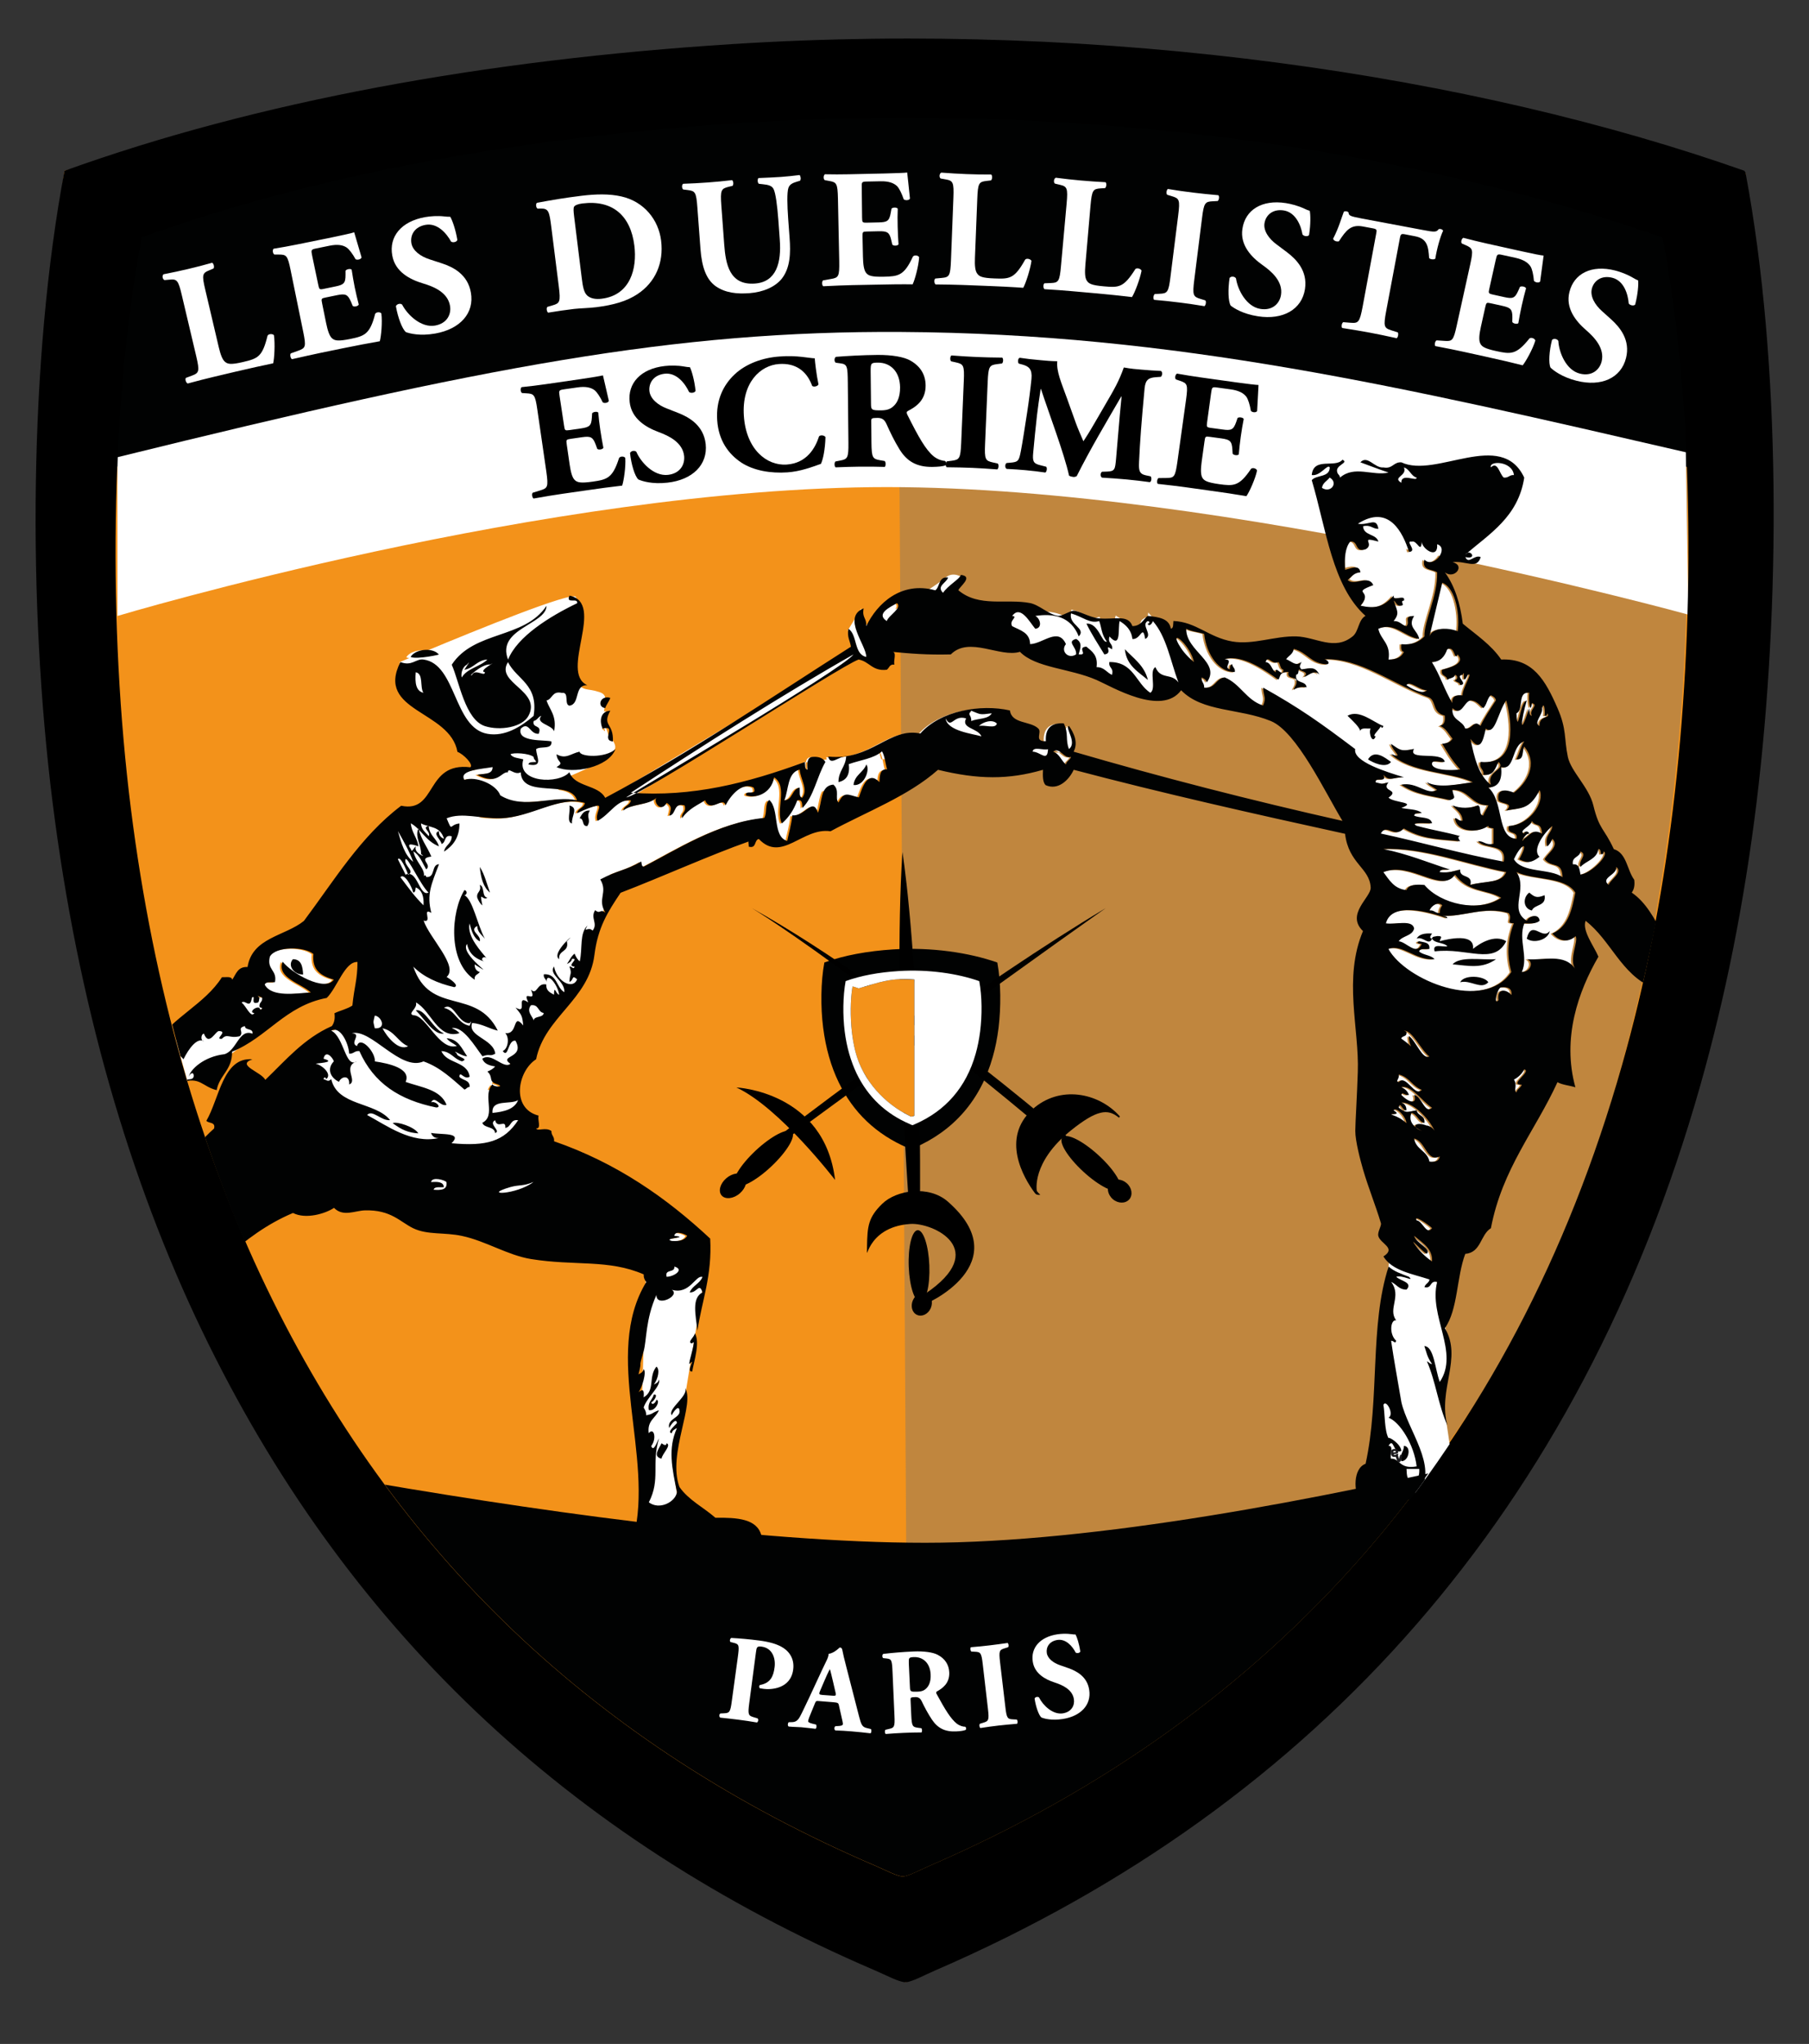 <svg xmlns="http://www.w3.org/2000/svg" xmlns:xlink="http://www.w3.org/1999/xlink" x="0px" y="0px" viewBox="0 0 209 236" style="enable-background:new 0 0 209 236;" xml:space="preserve"><rect x="0" y="0" width="209" height="236" fill="#333333" stroke="none"/><style type="text/css">	.st0{fill-rule:evenodd;clip-rule:evenodd;fill:#F3921A;}	.st1{opacity:0.4;fill-rule:evenodd;clip-rule:evenodd;fill:#757474;enable-background:new    ;}	.st2{fill:#010202;}	.st3{fill-rule:evenodd;clip-rule:evenodd;fill:#FFFFFF;}	.st4{fill-rule:evenodd;clip-rule:evenodd;}	.st5{clip-path:url(#XMLID_00000170239463350211773300000002720599647410963647_);}	.st6{fill:#FFFFFF;}	.st7{fill:#FFFFFF;stroke:#FFFFFF;stroke-width:0.882;}	.st8{fill-rule:evenodd;clip-rule:evenodd;fill:#010202;}	.st9{clip-path:url(#XMLID_00000065776973020345893210000006915429918220942244_);fill:#010202;}	.st10{fill-rule:evenodd;clip-rule:evenodd;fill:#1A191C;}</style><g id="arri&#xE8;re_plan"></g><g id="Calque_1">	<path class="st0" d="M7.45,19.72c0,0-25.4,152.02,97.18,209.14c0,0,102.2-35.27,97.04-208.86C201.68,20,119.09-10.83,7.45,19.72z"></path>	<path id="XMLID_25_" class="st1" d="M192.74,26.81c-39.43-15.09-89.09-15.09-89.09-15.09l0.63,101.34c0.42-0.01,0.86,0,1.36,0.03  v15.74c-0.09,0.05-0.33,0.1-0.37,0.1c-0.04,0-0.13-0.06-0.21-0.1c-0.23-0.11-0.45-0.25-0.68-0.37l0.55,87.36  c32.13-17.19,46.78-27.49,62.2-48.93C206.21,112.51,192.74,26.81,192.74,26.81z"></path>	<path id="XMLID_219_" class="st2" d="M195.69,54.17c-0.13-11.67-1.06-18.32-2.94-28.55c0-0.13-0.1-0.15-0.13-0.26  C164.15,15.15,125.48,9.22,85.82,11.78c-26.18,1.69-50.14,6.14-70.49,13.58c-1.63,8.78-2.58,18.67-2.91,28.79l2.2-0.53  c0,0,48.85-14.18,88.05-14.18c39.19,0,89.66,13.64,89.66,13.64L195.69,54.17z"></path>	<path id="XMLID_28_" class="st3" d="M194.77,52.22c-32.56-7.52-59-13.71-90.64-13.89c-26.23-0.16-48.09,4-90.56,14.46v18.33  c0,0,49.7-14.88,88.9-14.88c39.19,0,92.6,14.73,92.6,14.73l0,0"></path>	<path id="XMLID_16_" class="st2" d="M115.23,111.16c0-0.01-0.01-0.02-0.02-0.03c-3.21-1.13-7.57-1.79-12.03-1.51  c-2.95,0.19-5.65,0.68-7.94,1.51c-0.42,2.25-0.44,5.16-0.14,7.51c0.3,2.38,0.91,4.49,1.78,6.29c1.69,3.52,4.34,6.04,8,7.61  c0.15,0.07,0.3,0.15,0.37,0.15c0.07,0,0.22-0.09,0.36-0.15c4.55-1.97,7.67-5.49,9.09-10.52c0.3-1.05,0.52-2.16,0.67-3.36  C115.65,116.3,115.65,113.44,115.23,111.16z M105.64,128.83c-0.09,0.05-0.33,0.1-0.37,0.1c-0.04,0-0.13-0.06-0.21-0.1  c-2.77-1.36-5.37-4-6.24-7.45c-0.18-0.72-0.32-1.49-0.41-2.31c-0.17-1.62-0.18-3.59,0.08-5.15c0-0.01-0.06-0.08,0.71,0.2  c2.43-0.72,3.72-1.23,6.44-1.03V128.83z"></path>	<path id="XMLID_10_" class="st4" d="M201.68,20c0-0.14-0.11-0.16-0.14-0.28c-31.18-11-73.51-17.39-116.92-14.63  C55.96,6.91,29.73,11.7,7.45,19.72C3.34,41.56,3.2,69.74,6.07,92.61c2.91,23.13,8.86,43.57,17.26,61.02  c16.41,34.12,42.15,58.6,77.72,73.86c1.42,0.61,2.87,1.4,3.59,1.38c0.7-0.02,2.15-0.82,3.45-1.38  c44.22-19.15,74.5-53.32,88.35-102.16c2.88-10.15,5.06-20.98,6.49-32.58C205.73,69.84,205.8,42.04,201.68,20z M193.27,93.48  c-1.29,10.49-3.26,20.3-5.87,29.48c-12.53,44.2-39.93,75.11-79.95,92.44c-1.18,0.51-2.49,1.23-3.13,1.25  c-0.65,0.02-1.96-0.7-3.25-1.25c-32.18-13.8-55.47-35.96-70.33-66.83c-7.6-15.79-12.99-34.29-15.62-55.21  c-2.6-20.69-2.47-46.19,1.25-65.96c20.16-7.26,43.89-11.59,69.83-13.24c39.29-2.5,77.59,3.28,105.81,13.24  c0.02,0.1,0.12,0.13,0.12,0.25C195.87,47.59,195.82,72.75,193.27,93.48z"></path>	<g id="XMLID_5_">		<defs>			<path id="XMLID_140_" d="M192.1,26.57c0-0.12-0.59-1.44,0-0.44C163.71,16.1,125.63,11.06,86.09,13.57    c-26.1,1.66-49.99,6.02-70.28,13.33c-3.75,19.89-3.2,45.29-0.58,66.12c2.64,21.06,7.78,39.65,15.43,55.54    c14.95,31.07,38,53.67,70.39,67.56c1.29,0.56,2.61,1.27,3.27,1.26c0.64-0.02,1.96-0.74,3.14-1.26    c40.28-17.44,67.4-49.09,80.01-93.57c2.62-9.24,4.65-18.86,5.95-29.42C195.98,72.26,195.85,46.64,192.1,26.57z"></path>		</defs>		<clipPath id="XMLID_00000118387615095941317270000001753458600433656452_">			<use xlink:href="#XMLID_140_" style="overflow:visible;"></use>		</clipPath>		<g id="XMLID_6_" style="clip-path:url(#XMLID_00000118387615095941317270000001753458600433656452_);">			<g id="XMLID_11_">				<g id="XMLID_12_">					<g id="XMLID_13_">						<path id="XMLID_218_" class="st6" d="M77.41,143.32c0.85,0.06,1.5-0.08,1.77-0.59c-0.18-0.17-1.4-0.69-1.48,0       C79.64,142.94,76.21,142.99,77.41,143.32z"></path>						<path id="XMLID_217_" class="st6" d="M-6.29,172.3c-0.19,0.52-1.46,1.47-0.59,2.07C-6.77,173.79-5.54,171.84-6.29,172.3z"></path>						<path id="XMLID_216_" class="st6" d="M29.93,117.78c-1.38-0.01,0.23-1.81,1.18-1.33c0,0.37,0.48,0.75,0.59,0       c-0.37-0.04-0.7-0.09-0.59-0.67c0.03-0.84,0.76-0.92,0.59-1.98c-0.65-0.26-1.41-0.8-0.59,0c-0.13,0.51-0.01,1.3-0.59,1.32       c-1.6,0.49-0.16-2.15-1.18-1.32c-0.39,3.22-1.69,0.27-2.36,1.32C27.9,115.71,29.11,119.3,29.93,117.78z"></path>						<path id="XMLID_215_" class="st6" d="M32.46,111.08c0.19,0.24,0.46,0.5,0.78,0.76c0.18,0.34,0.54,0.61,0.98,0.69       c1.53,0.94,3.47,1.59,4.15,0.62c-1.37-0.41-2.55-1-2.36-2.96c-1.04-0.88-4.36-0.91-5.03,0.3c-0.38,1.57,0.86,1.51,0.59,2.96       c-0.44,0.05-1.09-0.11-1.18,0.3c0.82,1.49,3.69,0.98,5.33,0.89C34.65,113.62,31.7,112.92,32.46,111.08z"></path>						<path id="XMLID_214_" class="st6" d="M173.53,55.18c0.56,0.07,0.65-0.33,1.18-0.29c-0.19-1.66-2.92-1.69-2.66-0.89       C172.84,53.25,173.02,54.77,173.53,55.18z"></path>						<path id="XMLID_213_" class="st6" d="M173.82,80.91c-0.97,1.36-1.29,4.13-2.36,3.26c-0.32,1.5-0.64,2.7-1.77,1.18       c0.42,2.13,0.92,4.2,2.36,5.32c-0.6-1.6,1.79-1.74,0.88-2.66c-0.4,0.68-0.51,1.65-1.77,1.48c0.12-0.72-0.54-0.64-0.3-1.48       C175.22,88.44,174.43,83.2,173.82,80.91z"></path>						<path id="XMLID_212_" class="st6" d="M175.01,96.89c0.22-1.01-1.21-0.37-0.89-1.48c2.42-0.13,4.18-2.76,3.55-4.14       c-1.18,2.35-2.2,2.01-3.85,2.36c0.99-0.96-0.55-0.69-0.89-1.18c-0.26-1.46,0.98-1.22,1.78-0.89c1.46-1.09,2.85-3.29,1.19-5.32       c-0.28,0.52,0,1.58-0.89,1.48c0.33-0.66,0.49-1.48,0.89-2.07c-1.53,0.47-1.02,3.43-2.67,2.96c0.14,1.42-0.24,2.32-1.47,2.37       C173.6,92.65,172.65,96.77,175.01,96.89z"></path>						<path id="XMLID_211_" class="st6" d="M175.9,96.89c0.75-0.46,0.99-1.2,2.07-0.59c-0.11-1.44-0.69-0.69-1.18-1.48       c0,0.62-1.61,1.12-0.88,1.48c0-0.29,0.52-0.37,0.59,0C175.97,96.21,175.35,97.69,175.9,96.89z"></path>						<path id="XMLID_210_" class="st6" d="M173.82,100.73c-4.54-0.87-9.54-2.88-14.19-2.66c2.78,0.56,5.16,1.55,7.69,2.36       c-0.45,0.05-1.1-0.11-1.18,0.3c1.01,0.13,1.66-0.11,2.36-0.3c-0.1,1.08,1.5,0.47,1.19,1.77       C171.58,101.7,173.28,102.05,173.82,100.73z"></path>						<path id="XMLID_209_" class="st6" d="M147.21,77.66c-0.09-0.92,0.85,0.75,0.88-0.3c-0.41-0.08-0.34-0.65-0.59-0.89       c-0.73,0.39-1.23-0.87-1.48,0C146.72,76.58,146.68,77.39,147.21,77.66z"></path>						<path id="XMLID_208_" class="st6" d="M177.67,98.95c-1.11,0.88-1.62,0.63-2.36,0.3c1.25-2.2,0.24-1.81-0.6,0       c0.95,1.62,4.11,1.02,5.62,2.07c-0.09-1.93-1.22-0.99-2.07-2.07c0.26-0.64,1.78-1.54,0.89-2.36       c-0.15,0.35-0.32,0.67-0.59,0.89c-0.33-1.31,0.5-1.47,0.59-2.37C178.22,96.16,176.75,98.15,177.67,98.95z"></path>						<path id="XMLID_207_" class="st6" d="M164.95,105.16c0.56-0.06,0.66,0.34,1.19,0.3c-0.01-0.41,0.14-0.65,0.29-0.89       C165.99,104.1,165.19,104.58,164.95,105.16z"></path>						<path id="XMLID_206_" class="st6" d="M177.67,83.87c-0.05-1.32,1.38-0.82,0.89-1.47c-0.02,0.18-0.04,0.35-0.3,0.29       c0.09-0.36-0.04-1.82-0.3-0.88C178.1,82.56,176.92,83.48,177.67,83.87z"></path>						<path id="XMLID_205_" class="st6" d="M173.23,103.69c-1.62-0.98-3.74-0.55-5.32-2.66c-1.53,2.24-5.1-1.59-8.28-0.29       c0.68,0.9,1.23,1.92,2.66,2.07c0.25-0.63,1.09-0.68,2.07-0.59C166.21,104.4,170.64,105.44,173.23,103.69z"></path>						<path id="XMLID_204_" class="st6" d="M162.88,62.58c-0.83-0.13,0.74,1.1-0.3,1.19c-0.7-2.21-2.31-5.57-5.92-3.26       c1.28,0.24,2.15-0.82,2.37,0.59c-0.69,0.01-0.88-0.51-1.78-0.3c0.07,1.12,1.53,0.85,1.78,1.77c-2.3-0.62-0.35,0.26-1.48,0.89       c-1.3,0.42-0.78-1-1.77-0.89c-0.59,0.69-0.45,1.61-0.37,2.98c0.66-0.13,1.38-0.4,1.55,0.57c-0.76,0.04-0.63,0.38-1.07,0.72       c0.77,0.75,1.99-0.52,2.55,0.75c-2.7,1.01,0.32,0.52-1.25,2.37c1.73,0.4,2.46,0.12,3.62-1.18c-0.21,0.8,1.39-0.22,1.18,0.59       c-0.56,0.07,0.17,0.49-0.3,0.59c-0.58,0.09-0.59-0.4-0.89-0.59c0.36,1.18,0.75,1.43,0,2.37c0.72-0.04,0.91,0.47,1.48,0.59       c0.51-0.51-0.44-1.16,0.89-1.18c-0.82,1.3,0.38,1.59,0.59,2.66c-1.7-0.25-2.87-2.01-4.73-1.18c0.27,1.3,1.47,1.69,1.19,3.55       c0.9,0.01,1.51-0.27,1.78-0.89c-0.34-0.04-0.32-0.46-0.3-0.88c1.31,0.12,2.07-0.29,2.66-0.89c-0.04-1.82,1.53-4.57,1.48-7.4       c-0.57-0.41-1.8-0.16-1.48-1.48c1.06,1.13,2.9-1.33,1.48-1.77c0.11,1.88-1.82,0.45-1.77-0.3       C163.94,64.05,163.54,62.35,162.88,62.58z"></path>						<path id="XMLID_203_" class="st6" d="M162.29,79.14c0.45,0.36,1.95,1.17,2.36,0.59C163.82,79.76,162.7,78.56,162.29,79.14z"></path>						<path id="XMLID_202_" class="st6" d="M168.2,72.93c0.26-1.6-0.12-4.97-1.78-5.62l-1.48,6.21       C165.28,72.44,167.19,72.49,168.2,72.93z"></path>						<path id="XMLID_201_" class="st6" d="M168.2,75.59c-0.35,0.88-0.25-1.08-1.18-0.59c-0.28,0.8-0.74,1.43-1.77,1.48       c0.92,1.45,1.47,3.27,2.37,4.73c-0.09-0.78,0.41-0.97,1.18-0.89c-0.04-0.81,1.31-2.79,0.6-2.37c-0.77,1.58-0.26-0.9-0.6,0       c-1.03,0.08,0.75,1.1-0.29,1.18c0-0.39-0.52-0.27-0.6-0.6c0.31,0,0.38-0.52,0-0.59c-0.07,0.41-0.64,0.34-0.88,0.59       c0-0.59-0.81-0.37-0.6-1.18C167.2,77.14,169.27,76.67,168.2,75.59z"></path>						<path id="XMLID_200_" class="st6" d="M122.95,88.31c0.08-0.42,0.49-0.5,0.59-0.88c-0.47,0.17-0.84-0.27-1.21-0.54l-0.68,0.02       C122.25,87.22,122.46,87.91,122.95,88.31z"></path>						<path id="XMLID_199_" class="st6" d="M167.62,81.8c-0.16,1.44,1.18,1.38,1.47,2.37c0.89,0.06,1.01-1.09,1.77-0.3       c0.5-1.08,1.17-1.99,1.78-2.96c-0.06-0.33-0.32-0.46-0.59-0.59c-0.44,0.34-0.46,1.12-0.89,1.48       c-0.44-0.35-0.73-0.86-1.48-0.89C168.89,81.11,168.69,82.79,167.62,81.8z"></path>						<path id="XMLID_198_" class="st6" d="M176.19,80.91c-0.67,2.31-0.91,4.52,0.3,0.89c0.05,0.35-0.05,0.84,0.3,0.88       c-0.38-0.73,0.87-1.23,0-1.48c-0.18,1.54-0.43-0.6-0.3-1.18c-1.43-0.16-0.6,1.97-1.48,2.37       C175.16,85.18,175.4,81.06,176.19,80.91z"></path>						<path id="XMLID_197_" class="st7" d="M132.42,72.05c0.16,0,0.34-0.24,0-0.3c-0.84,0.47,0.67,1.59-0.3,2.07       c-0.29-1.78-0.48,0.09-1.48,0c-0.13-1.05-0.74-1.62-1.48-2.07c-0.23,0.77,0.23,3.32-1.19,1.78c-0.25,0.83,0.42,0.77,0.3,1.48       c-1.11-0.71,0.22,0.47-0.89,0.59c-0.71-1.17-1.46-2.29-2.07-3.55c1.41-0.13,1.79,2.33,2.36,2.07       c-0.67-0.85-0.62-1.75-0.89-2.37c-1.09,0.33-1.28-0.39-2.68-0.81c-0.32,1.33,1.24,1.65,0.32,2.59       c-0.91-2.34-2.97-2.68-5.02-2.37c0.55,0.24,0.89,1.39,0,1.48c-0.65-0.76-1.71-2.8-2.67-1.48c0.76,0.07-0.41,0.51,0,1.18       c0.9,0.47,2.05,0.72,2.07,2.07c1.47-0.02,3.24-2.01,4.13,0c-0.67,0.82,0.3,1.79,1.19,1.18c0.08-0.88-1.17-1.46,0-1.78       c0.73,0.42,0.53,1.02,0.29,1.78c1.22,0.14-0.28-0.8,0.89-0.89c0.64,0.54,1.37,1,1.18,2.37c0.9-0.02,1.15,0.63,1.78,0.89       c0.24-0.84-0.42-0.77-0.3-1.48c2.8-0.04,3.06,2.46,4.73,3.55c0.74-0.45-0.18-2.55,0.59-2.96c0.64,1.5,1.84,0.63,2.66,1.77       c-0.91-2.43-1.38-5.32-2.96-7.1C132.94,72.07,132.52,72.46,132.42,72.05z"></path>						<path id="XMLID_196_" class="st6" d="M163.47,140.95c0.67,0.04,1.15,1.78,1.78,0.89C164.9,141.5,163.05,140.17,163.47,140.95z       "></path>						<path id="XMLID_195_" class="st6" d="M166.14,133.56c-1.51,0.7-1.6-1.73-2.95-2.07c0.19,1.28,1.53,1.42,1.77,2.66       C165.62,134.23,166.06,134.08,166.14,133.56z"></path>						<path id="XMLID_194_" class="st6" d="M163.18,143.62c0.56,0.81,1.25,1.5,2.07,2.07c0.08-1.39-0.96-2.05-2.07-2.95       c0.19,0.81,2.02,1.5,1.47,2.07C164.16,144.6,162.69,142.89,163.18,143.62z"></path>						<path id="XMLID_193_" class="st6" d="M161.4,124.98c0.81-0.99,1.9,1.82,2.67,0.89c-1.08-0.4-1.46-1.5-2.67-1.77       C161.52,124.61,160.96,124.85,161.4,124.98z"></path>						<path id="XMLID_192_" class="st6" d="M161.7,119.95c1.85,1.31,0.85,1.16,0.89-0.3c0.83,0.57,1.56,2.77,2.36,2.37       c-1-0.78-2.01-3.1-2.95-2.96c0.18,0.02,0.35,0.05,0.3,0.3C162.29,119.75,161.77,119.63,161.7,119.95z"></path>						<path id="XMLID_191_" class="st6" d="M181.81,108.12c-0.81,0.81-1.89,0.57-2.66-0.29c1.96-0.86,2.29-2.99,2.66-4.74       c-1.19-1.87-4.72-1.39-6.8-2.36c1.34,2.01-0.96,4.31,1.18,5.62c0.24-0.55,1.39-0.89,1.48,0c-0.35,0.34-1.05,0.34-1.77,0.3       c-0.75,1.85,0.51,3.88-0.3,5.61c1.02-0.01,1.43-1.21,0.59-1.48c2,0.17,4.38-0.74,5.62,1.18       C180.95,110.82,182.2,108.7,181.81,108.12z"></path>						<path id="XMLID_190_" class="st6" d="M161.7,127.35c0.37,0.12,0.6,0.38,0.59,0.89c-0.43,0.16-0.73-1.15-0.89-0.3       c0.9,0.67,0.93,0.51,2.07,0.3c0.1,0.69,1.03,0.55,0.89,1.48c-0.68-0.2-0.79-0.99-1.48-1.18c-0.34,0.8,0.08,1.35,0.51,1.68       c-0.24-0.33,0.3-0.6,1.26-0.2c-0.13-0.06,0.55,0.01,0.89,0.59C164.86,129.11,162.99,127.25,161.7,127.35z"></path>						<path id="XMLID_189_" class="st6" d="M175.9,123.5c-0.27,0.52-0.66,0.91-1.19,1.18c0.45,0.69-0.09,1.27,0.3,1.48       c0.06-0.42,0.48-0.5,0.59-0.89C174.04,125.31,176.81,123.74,175.9,123.5z"></path>						<path id="XMLID_188_" class="st6" d="M160.81,128.83c0.36,0.12,0.86,0.34,1.48,0.89c-0.04-0.77-1.2-1.93-1.48-1.48       C161.96,128.98,159.83,128.44,160.81,128.83z"></path>						<path id="XMLID_187_" class="st6" d="M173.23,114.04c-0.44,0.05-0.93,2.19-0.3,1.47c-0.21-1.5,0.98-1.22,1.49-0.59       C174.51,114.15,174,113.95,173.23,114.04z"></path>						<path id="XMLID_186_" class="st6" d="M174.42,112.26c-0.5-1.83-0.5-3.64,0.29-5.61c-1.04-0.04-0.08-0.43-0.59-1.19       c-2.86-0.84-5.15,0.47-7.69,0.3c0.24,0.06,0.59,0.01,0.6,0.3c-1.73-0.59-6.41-2.06-7.1,0.59c1.1,0.18,3.05-0.48,3.26,0.59       c-0.19,0.89-1.35,0.82-1.78,1.48c0.9,0.07,2.06,1.74,2.67,0.3c-0.32,0.01-0.75-0.14-0.3-0.3c0.57,0.13,1.27,0.11,1.18,0.89       c-0.44,0.05-1.09-0.11-1.18,0.29c0.46,0.43,1.38,0.4,1.78,0.89c-2.16,0.19-3.72-1.8-5.33-1.18       C162.21,113.22,171.24,116.95,174.42,112.26z"></path>						<path id="XMLID_185_" class="st6" d="M161.7,125.57c0.42,0.16,0.72,0.46,0.89,0.89c-0.5,0.11-0.76-0.44-0.89,0       c1,1.02,1.88,1.02,1.48,0c0.87,0.13,1.24,2.27,2.07,1.48C164.14,127.26,162.82,125.25,161.7,125.57z"></path>						<path id="XMLID_184_" class="st6" d="M164.07,130.6c0.14,0.05-0.27-0.08-0.68-0.39C163.49,130.35,163.69,130.49,164.07,130.6z       "></path>						<path id="XMLID_183_" class="st6" d="M93.09,88.9c-0.02-0.33-0.03-0.64,0.02-0.9l-0.32,0.01       C92.84,88.36,92.74,88.85,93.09,88.9z"></path>						<path id="XMLID_182_" class="st6" d="M92.5,92.15c0.74-0.95-0.22-2.19-0.3-3.25c-1.43,0.34-1.26,2.28-1.77,3.54       c0.99-0.08,0.85-1.31,1.77-1.47C92.25,91.41,92.09,92.06,92.5,92.15z"></path>						<path id="XMLID_181_" class="st6" d="M186.54,100.14c0.13,0.94-1.89,1.24-0.89,2.07C185.85,101.6,187.35,100.78,186.54,100.14       z"></path>						<path id="XMLID_14_" class="st6" d="M122.78,84.42c-0.43-1.09,0.47,0.39-0.12-0.84c-1.46-0.1-2.16,0.6-2.07,2.07       c-1.44,0.05-0.36-1.04-0.88-1.48c-0.92-0.87-3.05-0.5-3.26-2.07c-3.35-0.76-8.05,0.04-10.35,2.67       c-3.63-0.75-5.66,3.18-10.65,2.66c0.03,0.11,0.06,0.19,0.09,0.25l-0.59,0.09c-0.28-0.26-0.7-0.38-1.27-0.34       c-0.36,0.02-0.52,0.25-0.57,0.58l0.31-0.01l-0.13,0.02l-0.24,4.06l0.41-0.15c-0.26,0.53-0.57,1.02-0.96,1.42       c-0.03-0.47,0.04-1.02-0.59-0.89c-0.39,1.09-0.98,1.98-1.78,2.67c-0.77-1.55,0.73-4.25-0.89-5.33       c-0.37,2.03-2.31,2.46-3.25,2.07c-0.12-0.71,1.35,0.16,0.89-0.89c-1.38-0.68-2.69,0.97-3.25,2.07       c-0.23-1.14-1.73,0.95-2.37-0.6c-0.76,0.52-1.86,0.92-2.66,2.07c-0.13-0.71,0.54-0.64,0.3-1.47       c-1.35-0.37-0.94,1.03-1.78,1.18c0.16-0.76,0.39-1.03-0.3-1.48c-0.72,1.23-1.6-0.21-1.19-0.59c-0.95,0.9-2.82,0.65-3.84,1.48       c0.09-0.6,0.8-0.58,0.89-1.18c-0.16-0.01-0.31,0.01-0.46,0.02l26.91-16.53l1.98,0.29l10.17-9.5c0,0-1.1-0.86-2.04-0.05       c-0.94,0.81-4.04,2.72-4.04,2.72l-1.77,0.95c0.17-0.24,0.22-0.47,0-0.67c-0.61,0.36-1.81,0.91-1.64,1.55l-2,1.07l-0.3-2.06       l-1.54,2.54l0.89,2.14L69.67,92.47l1.48,0.46c-0.74,0.53-1.37,1.39-2.31,1.89c-0.35-0.78,0.57-1.74,0-1.77       c-0.72,0.15-1.34,0.4-2.37,0.88c0.09-0.6,0.8-0.58,0.89-1.18c-1.17-0.34-2.39-0.14-3.66,0.22l0.28-0.62       c0.87-0.08,1.71-0.09,2.48,0.1c-0.24-0.82-1.02-1.12-1.95-1.25l0.59-1.27l1.67-0.72l2.62-1.19c0,0,1.2-0.71,1.63-1.51       c0.25-0.45-0.27-1.16-0.76-1.69c-0.22-1.26-1.08-1.2-0.25-2.71c-0.09,0-0.16,0.03-0.23,0.04c0.02-0.12,0.04-0.25,0.06-0.38       c0.08-0.43,0.12-0.76,0.11-1.01c0.02-0.05,0.04-0.09,0.06-0.14c-0.03-0.01-0.05-0.01-0.08-0.01       c-0.05-0.36-0.24-0.56-0.71-0.71c-1.43-0.48-1.74,0-2.69-1.19c-0.96-1.19,0.48-6.44,0.48-6.44s0-2.38-0.48-3.34       c-0.36-0.72-11.62,3.87-17.23,6.21c-0.87-0.18-1.98,0.11-2.36,0.76c0.09,0.04,0.21,0.07,0.35,0.08       c-0.7,0.3-1.12,0.47-1.12,0.47s0.55,1.78,1.27,3.93c0.72,2.15,1.91,1.43,5.01,3.82c3.1,2.39,2.39,4.53,2.39,4.53l0.25,0.12       c-1.09,0.19-2.12,0.5-1.64,1.23c1.26-0.47,3.66,0.48,4.14,1.78c1.54,0.95,3.3,0.82,5,0.63l1.02,0.5       c-1.9,0.56-3.91,1.48-6.02,1.53c-0.7,0.02-1.37-0.04-2.02-0.11l-3.58-1.59c0,0-4.38-0.18-6.02,3.15       c-0.03,0.07-0.06,0.15-0.1,0.22c-0.03-0.06-0.07-0.12-0.1-0.18c0.02,0.08,0.04,0.17,0.07,0.25       c-1.51,3.43-1.51,10.11-1.51,10.11l1.47,6.78l-6.19,5.01l-1.03,0.82c-0.17-0.03-0.33-0.01-0.5,0.09       c0.08,0.04,0.15,0.09,0.22,0.14l-3.11,2.49l-0.59,7.66l15.91,10.61l9.73-0.3c0,0,5.01-2.95,3.53-3.54       c-1.47-0.59-3.83-10.01-3.83-10.01l-3.59-0.28c0.08-0.2,0.18-0.39,0.35-0.56c0.11,0.34,1.44,0.34,0.59,0       c-0.23-0.07-0.37-0.13-0.48-0.2l4.6-4.85c0,0,6.09-6.86,7.02-9.77c0.41-1.27,0.86-3.22,1.24-5.02       c0.01,0.01,0.02,0.02,0.04,0.03c-0.01-0.02-0.02-0.04-0.03-0.06c0.49-2.3,0.86-4.34,0.86-4.34l-0.13-0.06       c1.24-0.51,2.01-0.64,3.44-1.46c0.07,0.23,0,0.58,0.3,0.59c3.71-1.92,8.7-5.14,13.9-5.62c0.36-0.53,0.05-1.72,0.59-2.07       c1.2,1.07,0.33,4.21,2.08,4.74c0.2-0.98,0.47-1.89,0.59-2.95c1.47,0.16,2.34-2.18,2.95-0.3c0.32-0.76,0.32-1.83,0.7-2.54       l1.3-0.46c0.41,0.62-0.03,1.4,0.36,1.81c0.68-1.33,1.03-0.91,2.37-0.59c0.41-1.22,1.04-3.14,2.36-1.77       c0.03-0.62,0.06-1.24,0.52-1.42l0.12-0.04c0.07-0.01,0.16-0.02,0.25-0.02c-0.13-0.39-0.2-0.83-0.29-1.24l-0.14,0l-0.22-0.79       c0.03-0.02,0.05-0.03,0.07-0.05c0.13,0.24,0.22,0.53,0.3,0.83L119.23,87l0.31,0.72l1.84-0.15l0.04-0.66l0.23-0.01       c-0.06-0.03-0.11-0.06-0.18-0.08c0.31-0.25,0.59-0.14,0.86,0.06l1.51-0.06c0.57-1.1,0-2.19-0.59-2.96       C122.74,84.09,123.78,83.66,122.78,84.42z M69.55,84.1c0.3-0.01,0.36,0.13,0.34,0.33c-0.2-0.18-0.34-0.3-0.34-0.3       S69.55,84.11,69.55,84.1z M54.93,89.49c0.36-0.08,0.81-0.08,1.16-0.16l1.08,0.53C56.7,90.05,56.04,90.08,54.93,89.49z        M109.06,82.98l0.36,0.71C109.22,83.49,109.09,83.26,109.06,82.98z M111.89,82.26c0.03-0.05,0.07-0.1,0.12-0.16       c0.09,0.04,0.16,0.07,0.23,0.1C112.13,82.21,112.01,82.24,111.89,82.26z M119.11,86.83c0-0.03,0.01-0.04,0.02-0.06l0.03,0.06       C119.14,86.83,119.12,86.83,119.11,86.83z"></path>						<path id="XMLID_180_" class="st6" d="M185.06,98.37c-0.02,0.18-0.04,0.35-0.3,0.29c-0.07-0.23,0-0.59-0.3-0.59       c-0.18,1.19-1.41,1.34-2.07,2.07c-0.32-0.76,0.89-1.41,0-1.77c-0.09,0.7-1.03,0.55-0.89,1.48c0.77-0.09,0.77,0.62,0.89,1.18       C183.7,100.87,185.83,98.64,185.06,98.37z"></path>						<path id="XMLID_179_" class="st6" d="M159.63,89.49c0.46,1.05-1,0.17-0.89,0.89c0.91,0.21,0.57,0.21,1.48,0       c-0.93,1.12,1.4,0.77,0,1.77c0.67,0.62,3.36,0.5,1.48,1.18c0.79,0.2,1.85,0.13,2.37,0.59c-0.35,0.05-0.84-0.04-0.89,0.3       c0.64,0.33,1.91,0.06,2.07,0.89c-0.5,0.03-2.68-0.16-1.78,0.29c2.15,0.57,3.08,0.66,5.03,1.19c-0.36,0.06-0.18,0.32,0,0.59       c-3-0.27-4.43-0.29-6.5-1.48c-1.09,1.22-1.98-0.65-2.66,0.59c4.78,1.03,9.29,2.35,14.19,3.25c0.42-2.19-2.2-1.35-2.96-2.37       c0.7-0.01,0.87,0.51,1.78,0.29c0-0.59,0-1.18,0-1.77c-0.23-0.07-0.58-0.01-0.59-0.3c-1.08,0.83-3.68,0.83-3.85-0.89       c0.38,0.02,0.41,0.38,0.89,0.29c-0.06-0.93-0.75-1.21-1.18-1.77c0.85,0.38,2.1,0.38,2.95,0c0.41,0.18,0.05,1.13,0.59,1.18       c0.15-0.44,0.44-0.75,0.59-1.18c-1.98,0.01-2.15-1.79-4.14-1.78c0.04,0.74,0.56,0.93-0.3,1.18c-2.12-0.52-3.78-0.54-5.62-1.77       c1.78-0.4,3.03,1.3,4.14,0.59c-0.39-0.29-0.89-0.49-1.18-0.89c1.37,0.77,3.85,0.19,5.32,0c-2.64-1.21-7.12-1.03-9.47-3.25       c1.66,0.61,0.14-0.35,0-1.18c1.01,0.67,1.08,0.94,2.67,0.59c-0.82,1.42,3.24,0.2,3.55,1.48c-0.43,0.16-1.53-0.34-1.48,0.3       c0.21,0.9,3.08,0.66,3.25,0.6c-1.02-1.14-1.48-1.98-2.07-2.96c0.56-0.04,0.99-0.19,1.19-0.59c-0.45-0.54-0.75-1.23-1.48-1.48       c0.52-0.07,0.68-0.51,0.59-1.18c-1.45-0.34-0.97-1.65-1.78-2.07c-4.24-1.54-7.93-4.57-12.12-4.44       c0.32,0.07,0.71,0.48,0.3,0.59c-1.85-0.03-2.33-1.43-3.85-1.78c-0.08,0.6-0.59,0.79-0.89,1.19c0.61,0.21,1.18,0.92,1.78,0.29       c-0.11,0.42-0.35,0.5,0,0.89c1.08-0.16,1.58-0.35,2.07,0.59c-0.61-0.63-1.17,0.09-1.78,0.29c0.6-0.61-0.12-0.59-0.59-0.89       c-0.07,0.23-0.01,0.58-0.3,0.59c-0.22,1.11,1.13,0.64,1.18,1.48c-0.69-0.09-1.14,0.05-1.48,0.3c0.1-0.4,0.42-0.57,0.3-1.19       c-0.27-0.31-1.09-0.09-0.89-0.88c-1.15-0.02-0.91,0.63-1.18,0.88c-1.32-0.94-4.13-2.98-6.21-2.36       c1.18,0.09-0.22,0.92,0.6,1.18c0.07-0.23,0.01-0.58,0.3-0.59c0.01,0.38,0.38,0.41,0.29,0.89c-1.79,0.04-3.29-2.03-3.55-4.43       c-0.67-0.22-1.51-0.27-2.07-0.59c-0.07,2.62,4.09,3.87,2.37,6.21c-0.06-0.33-0.33-0.46-0.59-0.59       c-0.07,0.56,0.33,0.65,0.29,1.18c1.33,0.15,1.32-1.04,2.36-1.18c1.83,0.74,2.5,2.63,4.44,3.25c0.41-0.94,0.07-0.99,0-2.07       c4.26,2.38,6.61,4.06,10.65,7.1c-0.27,1.45,3.6,2.64,5.62,3.25C160.72,89.78,160.34,90.33,159.63,89.49z"></path>						<path id="XMLID_178_" class="st6" d="M135.97,74.41c0.35,0.63,0.83,1.28,1.78,2.07C137.35,74.55,134.97,72.6,135.97,74.41z"></path>						<path id="XMLID_177_" class="st6" d="M-5.27,170.09l1.91,3.82c0,0,8.12-10.12,12.65-13.77c4.53-3.65,5.48-7.47,5.48-7.47       l-4.01-4.95C10.77,147.72-3.59,160.31-5.27,170.09z"></path>						<polygon id="XMLID_176_" class="st6" points="74.67,145.28 73.72,176.3 78.73,175.82 77.77,169.61 81.83,144.8       "></polygon>						<path id="XMLID_175_" class="st6" d="M151.92,56.55c-0.04-0.16,0.21-0.25,0.65-0.3c-0.01,0.04-0.04,0.07-0.04,0.12       c0.53,0.35,1.03,0.17,1.23-0.16c3.09,0.03,8.95,0.78,8.95,0.78s0.19-0.84,0.2-1.7c0.32,0.05,0.57,0.09,0.55-0.1       c-0.25-0.07-0.43-0.22-0.58-0.4c-0.06-0.64-0.27-1.2-0.81-1.31c-1.36-0.29-5.71-0.38-6.76-0.41       c-1.05-0.04-3.44,0.18-3.51,1.43C151.76,55.42,152.18,57.52,151.92,56.55z"></path>						<path id="XMLID_23_" class="st6" d="M167.9,169.55l-0.88-5.92c0,0-1.11-3.07,0.09-4.74c1.2-1.67-0.38-6.49-0.38-6.49       l-0.89-5.32l-4.93-4.41l-1.91,13.84l0.38,5.67c-0.02,0.02-0.03,0.04-0.04,0.07c0.05,0.29,0.09,0.68,0.12,1.11l0.07,1.14       c-0.1,1.53-0.28,3.06-0.61,4.55c-1.45,0.52-1.77,2.4-0.95,3.58c0.88,0.39,1.08,0.1,2.36,0.09c0.21-0.65,1.68-0.72,2.92-0.74       l0.93,1.64c-0.58,2.91-1.37,6.72,0.58,8.06c3.48-1.52,3.83-3.47,3.48-8.7l0.48-0.44L167.9,169.55z M160.22,168.46       c-0.06-0.14-0.03-0.36,0-0.59l0.59,0.74C160.64,168.51,160.46,168.44,160.22,168.46z M162.03,170.14l0.54,0.68l0.16,0.29       C162.22,171.07,162.08,170.64,162.03,170.14z M166.73,178.81c-1.26,0.36-0.79-0.99-1.48-1.18c0.21-0.93,0.79-0.39,1.48-0.3       C166.18,177.89,166.69,178.07,166.73,178.81z M166.13,176.44c0.23-0.76-0.03-1.02-0.39-1.18l0.7-0.63       c-0.1,0.89-0.19,1.79,0.89,1.52C167.23,176.54,166.58,176.39,166.13,176.44z"></path>						<path id="XMLID_174_" class="st6" d="M5.76,123.05c-0.94,0.41-1.49,0.71-1.49,0.71L5.76,123.05z"></path>						<path id="XMLID_173_" class="st6" d="M18.6,120.46c0,0,0,0-5.01,0.47c-2.93,0.28-5.62,1.2-7.35,1.92       c0.47,0.02,4.79,0.23,5.92,0.23c1.19,0-0.48,1.67-0.48,1.67l4.3-0.48c0,0,4.77,0.48,5.97,0.48c1.19,0,9.07-6.44,9.07-6.44       C32.2,117.12,18.6,120.46,18.6,120.46z"></path>						<path id="XMLID_172_" class="st6" d="M5.76,123.05c0.15-0.07,0.31-0.13,0.48-0.2c-0.03-0.01-0.05-0.01-0.05-0.01L5.76,123.05z       "></path>					</g>					<g id="XMLID_31_">						<g id="XMLID_858_">							<g id="XMLID_859_">								<path id="XMLID_963_" class="st8" d="M129.96,74.96c1,1.07,2.26,1.88,2.66,3.55C131.5,77.56,130.14,76.84,129.96,74.96z"></path>								<path id="XMLID_962_" class="st8" d="M70.51,80.58c-0.15,0.44-0.44,0.74-0.59,1.18C68.92,81.62,69.35,80.22,70.51,80.58z"></path>								<path id="XMLID_961_" class="st8" d="M160.71,87.98c-0.63,0.8-2.18,0.03-2.66-0.3C158.79,86.47,160.03,87.49,160.71,87.98z"></path>								<path id="XMLID_960_" class="st8" d="M100.09,88.27c0.46,0.57-0.23,2.52-1.48,2.37C98.73,89.48,99.74,89.2,100.09,88.27z"></path>								<path id="XMLID_959_" class="st8" d="M65.78,93.01c1.12,0.26,0.22,1.19,0.3,2.07C65.41,94.94,65.95,93.61,65.78,93.01z"></path>								<path id="XMLID_958_" class="st8" d="M68.15,93.59c-0.49,0.78,0.19,1-0.29,1.78c-0.68,0.09-0.33-0.86-0.89-0.89         C67.22,94.05,67.41,93.54,68.15,93.59z"></path>								<path id="XMLID_957_" class="st8" d="M165.45,108.38c-0.37,0.89-1.02-0.32-1.78,0c0.27-0.52,0.93-0.65,1.78-0.59         C165.26,108.06,165.09,108.32,165.45,108.38z"></path>								<path id="XMLID_956_" class="st8" d="M165.45,108.38c0-0.29,0.37-0.23,0.59-0.3c0.76-0.01,0.36,0.22,0.3,0.59         c1-0.26,4.08-0.97,3.84,0.89c0.82-0.67,2.5-1.7,3.84-0.89c-1.43,2.83-4.49,0.71-8.27,1.18c-0.31-0.99,0.92-0.46,1.47-0.59         C166.81,108.79,165.76,108.95,165.45,108.38z"></path>								<path id="XMLID_955_" class="st8" d="M33.84,110.75c0.98,0.01,1.13,0.84,1.18,1.77C34,112.55,33.17,111.5,33.84,110.75z"></path>								<path id="XMLID_954_" class="st8" d="M172.84,110.75c-1.61,1.14-3.15,0.76-5.02,0.59         C168.72,110.37,171.09,110.87,172.84,110.75z"></path>								<path id="XMLID_953_" class="st8" d="M171.95,113.41c-0.83,0.91-2.04-0.31-3.25,0C169.14,112.5,171.48,112.65,171.95,113.41         z"></path>								<path id="XMLID_952_" class="st8" d="M45.37,129.68c0.44-0.23,2.53,0.42,2.96,1.18C47.17,130.78,46.42,130.47,45.37,129.68z         "></path>								<path id="XMLID_951_" class="st8" d="M11.36,152.75c0.53-0.8,0.22,1.73,0.3,2.36C11.13,155.91,11.45,153.38,11.36,152.75z"></path>								<path id="XMLID_950_" class="st8" d="M162.2,166.94c0.92,0.05,0.56,1.81-0.3,1.77C161.69,167.82,162.2,167.64,162.2,166.94z         "></path>								<path id="XMLID_949_" class="st8" d="M47.44,75.85c0.53-0.92,2.55-1.13,3.25-0.29C51.18,75.51,48.15,76.19,47.44,75.85z"></path>								<path id="XMLID_948_" class="st8" d="M76.43,166.64c0.26,0.18,0.53,0.36,0.59,0c0.59,0.24-0.53,1.22-0.59,1.78         C75.34,168.18,76.18,167.2,76.43,166.64z"></path>								<path id="XMLID_947_" class="st8" d="M75.54,161.02c0.6-0.09-0.06,0.86-0.3,0.89c0.11,0.42,0.52,0.03,0.6-0.29         c0.5,0.06-0.14,1.41-0.88,1.18C74.8,161.87,75.37,161.64,75.54,161.02z"></path>								<path id="XMLID_941_" class="st8" d="M162.78,147.42c0.7,0.66-0.78-0.25-1.47,0c0.45,0.47,1.98,0.64,1.19,1.48         c-0.9,0.01-1.15-0.63-1.78-0.89c1.27,1.66-0.43,3.12,0.59,4.44c-0.65-0.15-0.87,1.58,0,2.36c-0.14,0.43-0.26-0.03-0.59,0         c0.31,2.14,0.71,4.27,1.19,7.1c0.73,3.21,4.23,7.42,2.07,10.35c0.32,1.16,1.99,0,2.96,0c0.12,0.46,0.93,0.25,0.59,1.18         c1.12,0.44,0.06-1.32,1.18-0.89c0.4,5.53-0.28,9.97-3.85,11.53c-3.82-1.47-1.63-8.04-1.18-10.93         c-1.12,0.06-2.68-0.32-2.96,0.59c-1.28,0-2.66,0.09-3.54-0.3c-0.83-1.18-0.86-3.91,0.59-4.43         c1.65-7.47,0.45-15.98,2.66-22.77C161.04,146.8,161.93,147.09,162.78,147.42z M160.42,166.05c0.03-0.21,1.45,0.69,1.48,1.48         c-0.96,0.44-0.85-1.67-1.48-0.59c0.64-0.05,0.13,1.04,0.29,1.48c0.98-0.08,0.97,1.27,2.96,0.89         c-0.29-2.5-1.92-5.12-3.25-5.62c0.71-0.38-0.3-2.2-0.59-1.48C160.01,163.16,159.94,165.2,160.42,166.05z M163.38,171.08         c0.44-0.25,0.64-0.75,0.59-1.48c-0.49,0-0.99,0-1.47,0C162.53,170.36,162.55,171.12,163.38,171.08z M165.45,174.92         c0.57,0.31,1.57,0.21,1.18,1.48c0.45-0.05,1.1,0.1,1.19-0.3c-1.58,0.4-0.63-1.73-0.89-2.66c-0.44,0.05-1.09-0.11-1.18,0.3         C167.29,173.93,165.11,174.14,165.45,174.92z M165.75,177.59c0.69,0.2,0.21,1.55,1.47,1.18c-0.04-0.74-0.55-0.92,0-1.49         C166.53,177.2,165.95,176.66,165.75,177.59z"></path>								<path id="XMLID_940_" class="st8" d="M69.62,84.13c-0.38-0.86-0.28-2,0.89-2.07c-0.99,1.79,0.4,1.37,0.3,3.55         C69.39,85.48,71.35,83.68,69.62,84.13z"></path>								<path id="XMLID_939_" class="st8" d="M159.53,83.83c-0.08,0.36-1.13,1.18-0.6,1.18c-0.33,0.95-0.84-0.28-0.59-0.89         c-0.47,0.03-1.13-0.14-1.18,0.3c-0.07-0.43-0.82-1.15-1.48-1.78c1.38-0.77,2.98,0.76,4.14,1.18         C159.77,84.17,159.53,84,159.53,83.83z"></path>								<path id="XMLID_938_" class="st8" d="M55.43,100.1c0.55,0.83,0.81,1.95,1.18,2.96C55.84,102.45,55.55,101.36,55.43,100.1z"></path>								<path id="XMLID_937_" class="st8" d="M55.43,102.17c0.6,0.19,0.2,1.39,0.89,1.48c-0.58,0.44-0.97-0.99-0.59,0.89         c-0.28-0.22-0.45-0.54-0.59-0.89C55.01,102.94,55.67,103.01,55.43,102.17z"></path>								<path id="XMLID_936_" class="st8" d="M53.65,103.36c0.97,0.48,1.52,3.48,2.37,5.03c-0.34-0.45-0.85-0.72-0.89-1.48         c-1.01,0.56,0.51,1.04,0.3,1.78c-0.71-0.37-0.95-1.21-1.18-2.07c-0.36,1.53,1.44,3.34,2.07,4.14         c-0.36-0.59-1.03,0.07-0.29,0.29c-0.63-0.22-1.79-0.6-2.07-2.06c-0.96,1.18,3.87,4.25,0.88,2.36         c-0.01,0.5,0.22,0.77,0.59,0.88c-0.19,0.3-0.68,0.31-0.59,0.89c-3.16-2.06-2.73-7.88-1.18-10.35         C54.03,102.84,53.95,103.35,53.65,103.36z"></path>								<path id="XMLID_935_" class="st8" d="M179.05,107.49c-0.15,1-1.83,1.51-2.66,0.89         C176.96,106.08,178.19,108.64,179.05,107.49z"></path>								<path id="XMLID_934_" class="st8" d="M64.6,110.75c-1.06-0.72,2.44-3.53,0.89-2.07C65.8,109.97,64.48,109.65,64.6,110.75z"></path>								<path id="XMLID_933_" class="st8" d="M51.29,119.32c-1.09,0.3-2.34-1.79-3.25-2.66C49.09,116.4,50.01,118.82,51.29,119.32z"></path>								<path id="XMLID_932_" class="st8" d="M79.97,155.11c-0.7-0.08,0.34-0.79,0.3-1.19c0.64,1.06-0.09,3.25-0.3,4.44         c-0.81,0.08,0.53-1.77-0.29-0.89C79.39,157.7,80.59,154.27,79.97,155.11z"></path>								<path id="XMLID_931_" class="st8" d="M7.52,155.99c-0.42-0.34-0.03-0.11,0.29,0C8.02,159.23,7.31,159.23,7.52,155.99z"></path>								<path id="XMLID_930_" class="st8" d="M6.34,160.73c0.38-0.92,0.39,0.85-0.3,0.59c0.07,0.32,0.59,0.2,0.59,0.59         c0.87-0.7-0.28-3.44,0.59-4.14c0,1.48,0,2.96,0,4.43c-0.98,0.26-1.98,0.32-2.37,1.78c-0.93-0.77,0.29-1.85,0.29-2.66         C5.69,162.37,5.85,161.29,6.34,160.73z"></path>								<path id="XMLID_929_" class="st8" d="M167.22,168.42c0.42-0.59,0.41,1.74,0.89,2.07c1.66-0.09,3.1,0.06,3.25,1.47         C168.86,173.83,167.37,170.76,167.22,168.42z"></path>								<path id="XMLID_928_" class="st8" d="M71.1,86.5c-0.77,2.1-4.93,2.93-6.8,2.07c0.98-0.59,0.06-0.46,0-1.48         c1.08,0.61,1.63-0.08,2.66-0.3C67.02,87.41,69.94,87.55,71.1,86.5z"></path>								<path id="XMLID_927_" class="st8" d="M176.68,103.06c0.62,0.52,0.87,0.67,1.77,0.3c0.23,1.31-1.15,1.01-1.47,1.77         C175.94,104.89,175.93,103.61,176.68,103.06z"></path>								<path id="XMLID_860_" class="st8" d="M155.1,53.08c0.82,0.38-0.93,0.61-0.59,1.48c0.06,0.24,0.3,0.29,0.3,0.59         c1.67-1.46,3.81-0.16,5.61-0.59c-1.11-0.37-2.17-0.79-3.25-1.18c0.82-0.89,1.64,0.7,2.66,0.59c1.08,0.2,1.14-0.64,2.07-0.59         c4.01,1.9,11.56-3.9,14.2,1.77c-0.7,4.53-3.99,6.46-6.8,8.88c0.55-0.75,1.46,0.62,0,0.29c0.37,0.9,1.02-0.32,1.77,0         c-0.44,1.49-1.7,0.39-3.24,0.59c1.51,0.38,0.21,2.02-0.89,1.18c1.12,1.55,1.77,3.56,2.06,5.92c1.56,1.3,3.29,2.44,4.44,4.14         c3.67-0.16,5.11,2.41,6.51,5.62c1.08,2.47,0.74,3.5,1.19,5.62c0.35,1.69,2.44,3.49,2.95,5.62c0.69,2.83,1.21,2.55,2.36,5.03         c1.5,0.46,1.52,2.41,2.36,3.54c0.09,0.68-0.04,1.14-0.29,1.48c3.34,2.28,3.76,7.48,7.69,9.17c0.07,2.2,2.37,2.17,2.36,4.44         c-1.3,0.32-1.47-0.5-2.36-0.59c-1.16-0.17-0.76,1.22-1.47,1.48c1.07,1.24,0.5,2.35,0.88,4.14c-1.79-0.3-0.65,0.52-0.88,1.78         c-3.11-1.33-1.86-7.01-3.85-9.47c-3.6-1.53-4.8-5.46-7.7-7.69c-0.43,1.14,0.99,2.95,1.48,4.14         c-2.29,3.95-4.24,9.36-2.66,15.08c-0.66-0.21-1.51-0.27-2.07-0.59c-2.57,5.62-6.38,9.98-7.69,16.86         c-1.23,0.75-1.12,2.82-2.96,2.96c-1.01,2.64-0.84,6.46-2.36,8.58c2.07,3.48-0.85,7.08,0.3,11.24         c-1.06-2.34-1.36-5.11-2.37-7.4c0.24,0.06,0.3,0.3,0.59,0.3c-0.61-0.85-0.65-1.42-0.89-2.07c1.11,0.05,1.21,2.56,1.78,4.14         c2.31-3.42-1.31-7.6-0.3-11.54c-0.9-0.22-0.56,0.81-1.47,0.59c0.1-0.39,0.52-0.46,0.59-0.88c-2.01-0.66-4.32-1-5.33-2.66         c1.55-0.98-0.37-1.46-0.59-2.37c-0.11-0.48,0.39-1.15,0.3-1.48c-0.63-2.1-1.43-4.02-2.07-6.21         c-0.31-1.07-0.89-3.27-0.89-4.44c0.01-1.08,0.21-4.13,0.29-6.8c0.18-5.01-1.7-10.79,0.6-16.27         c-2.03-1.94,0.94-3.9,0.89-5.02c-0.11-2.29-2.55-2.74-2.96-6.21c-10.6-2.32-21.13-4.69-31.35-7.39         c-0.54,1.16-1.79,2.43-3.25,1.77c-0.34-0.35-0.33-1.04-0.3-1.77c-4,1.16-7.49,1.13-12.13,0c-3.45,3.05-8.2,4.82-12.42,7.1         c-3.21-0.49-5.63,3.67-8.28,0.89c-0.57,0.12-0.23,1.15-1.18,0.88c0.05-0.06-0.06-0.57,0-0.59c-4.48,1.58-10,4.08-14.79,5.92         c-1.49,2.22-2.61,3.96-3.02,7.15c-0.64,5.22-5.76,7.19-6.74,12.07c-2.17,1.4-2.91,5.7,0.29,6.51         c-0.16,0.43,0.35,1.53-0.29,1.48c0.17,0.36,1.11-0.19,1.77,0.3c-0.03,0.53,0.37,0.62,0.3,1.18         c7.25,2.51,12.99,6.53,18.04,11.24c0.24,4.27-0.95,7.14-1.48,10.64c-0.18-1.81-0.7-3.76,0.59-4.43         c-0.38-1.19-0.61,0.07-1.48,0c0.31-0.78,1.17-1,1.48-1.78c-0.79-0.28-1.46,2.08-3.55,1.48c1.08,0.66-1.82,2.1-1.77,0.59         c-1.28,2.85-1.12,5.28-1.48,6.5c-0.71,2.44-0.08,0.63-0.59,2.67c0.26-0.13,0.52-0.25,0.59-0.59         c0.38,0.3-0.19,2.15-0.59,2.66c0.52-0.43,0.67-0.27,0.59,0.59c1.38-0.81,0.5-2.34,1.48-3.55c0.41,0.31,0.22,1.34-0.29,2.07         c0.26-0.13,0.53-0.26,0.59-0.59c0.26,0.77-1.44,2.1-1.78,3.25c0.15,0.24,0.31,0.48,0.29,0.89c0.86-0.16,0.51-0.21,1.48-0.59         c-0.37,0.92-1.38,1.19-1.18,2.66c0.59-0.74,0.96,0.59,0.29,1.48c0.27,0.8,0.72-0.62,0.9-0.89c-0.91,2.99,0.2,4.72-1.18,7.39         c1.25,0.94,3.09-0.06,3.25-1.18c-0.57-2.76-1.07-5.04,0-7.39c-0.27,0.13-0.54,0.26-0.6,0.59c-0.63-0.09,0.42-0.92,0.6-1.18         c-0.09-0.7-0.8,0.33-0.89,0.59c-0.31-1.11,1.4-1.18,1.18-2.07c-0.09-0.71-0.8,0.33-0.89,0.59         c-0.55-0.77,2.17-2.35,1.48-3.25c1.34,1.79-2.02,7.69-0.59,11.53c1.05,1.51,2.78,2.35,4.15,3.55         c2.5-0.03,4.83,0.1,5.32,2.07c-2.47,1.41-6.8,0.89-9.76,0.3c-0.35,0.04-0.25,0.54-0.3,0.89c-1.26-0.61-3.86,0.11-4.73-0.89         c2.45-9.53-3.63-21.17,1.48-29.58c-0.16-0.23-0.31-0.48-0.29-0.89c-4.08-1.77-7.94-0.95-13.02-1.77         c-2.7-0.44-5.24-2.09-7.98-2.67c-2.06-0.44-3.96-0.09-5.62-0.88c-1.51-0.72-2.56-2.16-5.61-2.07         c-1.14,0.04-2.51,0.78-3.55-0.29c-0.99,0.67-3.27,1.35-4.74,0.59c-6.04,2.54-9.75,7.39-14.49,11.24c-0.39,0-0.79,0-1.19,0         c-2.97,7.62-7.82,15.98-10.64,23.07c-0.1,0.25,0.45,0.26,0.59,0.3c-1.62,0.81,0.04-1.11-0.59-2.07         c2.85-6.22,5.12-13.02,7.99-19.22c-3.2,1.82-4.15,5.91-7.11,7.98c-0.66-0.31,0.39-1.36,1.19-1.18         c0.23-3.28-0.43-5.68-0.3-8.88c0.52,2.35,0.62,5.1,0.6,7.98c0.67-0.6,0.1-2.45,0.29-3.54c1.27,0.95-0.8,3.79,1.18,0.89         c1.14-1.66,3.22-2.08,2.37-4.44c-0.54,2.4-0.93-1.53-0.89,1.77c-0.49,0.28-0.19-2.76-1.48-2.66         c0.19,0.28,0.69,1.1-0.29,0.89c0-1.09,0-2.17,0-3.25c-0.68,0.89-0.11,3.05-0.29,4.44c-0.76,0.39-0.01-3.53-0.3-3.55         c-0.69-0.05-0.15,2.23-0.3,3.25c-0.68-0.5-0.11-2.26-0.29-3.25c-0.49-0.06-0.33,2.21-0.6,0.59         c-0.88,1.84,0.2,3.16-0.29,4.43c-0.04,0.09-0.55-2.1-0.29-3.84c-0.38,2.83-0.53,9.58-0.59,3.55c-0.02-1.3,0.01-2.28,0-3.26         c-0.57,0.12-0.02,1.36-1.18,0.89c0.24,2.48-0.3,4.84-0.29,6.21c-1.16-0.52-0.27-3.08-0.89-4.14         c-0.84,1.74,0.54,3.79,0.3,5.92c-0.57-1.48-0.89-0.46-1.18,0.59c-1.03-0.57-0.25-2.85-0.89-4.44c-0.85,0.58,0.1,1.85,0,2.66         c-0.25,0.94-0.39-0.52-0.3-0.88c-1.83-0.57,0.07,5.47-0.89,2.36c-0.45-0.73-0.07-2.29-0.59-2.96         c-0.79,1.1,0.59,2.54,0.29,4.14c-0.93-1.72-0.36,0.28-0.29,1.48c-0.46-0.43-0.62-1.15-0.59-2.07c-0.79,1,0.51,2.43,0.3,3.85         c0.46-0.73,0.44-1.92,0.59-2.96c0.93,0.5-0.33,2.08,0.3,2.37c0.81-1.07,0.36-3.39,0.89-4.73c0.88,1.1,0.81,3.7-0.29,4.44         c0.07,0.38,0.59,0.3,0.59,0c-0.73,4.41-6.5,6.32-7.1,11.83c-0.59,0-0.38,0.8-1.18,0.59c0.54,3.55-2.93,4.09-5.03,2.66         c-0.08-2.66-9.69,1.71-7.48-4.04c1.83-0.72,7.48-3.66,7.52-1.76c2.92-1.01,4.11-5.69,5.59-8.69         c0.68-1.37,1.89-2.89,2.67-4.44c2.7-5.38,6.87-9.39,12.12-12.42c5.71-4.64,8.13-12.58,13.61-17.45         c0.2-0.79-0.62-0.57-0.89-0.89c1.49-2.54,1.93-7.41,5.32-7.1c-1.94,0.67,1.03,1.45,1.49,2.37c2.36-2.27,4.47-4.79,7.69-6.21         c0.25-0.34,0.39-0.79,0.3-1.48c0.66-0.32,1.48-0.49,2.07-0.89c0.23-2.25,0.58-2.96,0.59-5.03         c-1.46-0.08-2.35,2.97-3.55,4.15c-4.8,0.91-6.87,4.56-10.94,6.21c0.04,2.11-1.46,2.69-1.78,4.44         c-1.73-0.43-1.86-1.6-4.14-0.89c0.13-0.67,1.63,0.04,1.48-0.89c-0.1-0.41-0.52-0.02-0.59,0.3c0.18-0.93,1.8-2.4,4.14-2.67         c1.44-0.41,1.67-2.98,3.25-2.37c0.09-0.68-0.85-0.33-0.88-0.88c-1,0.26-0.04,0.66-0.59,1.17c-1.24,0.3-1.42-0.37-2.07,0.3         c-0.93,0.09,0.75-0.86-0.3-0.89c-0.4-0.12-1.18,1.87-1.77,0.29c-0.38,0.07-0.39,0.88,0,0.89c-0.75-0.5-1.76,0.83-2.36,2.07         c-0.5-0.59-1.19-0.98-2.08-1.18c0.05,1.04,0.85,1.32,0.89,2.37c-2.3,0.79-6.02,1.62-8.58,1.18c0.2-0.3,0.69-0.3,0.6-0.89         c-0.32-1.54-4.57,1.45-4.14-0.29c-0.75,0.39-2.35,0.98-3.25,0.29c0.58-1.43,3.1-1.44,2.96-2.07         c3.72-1.59,6.63,1.57,8.87,1.48c-0.63-1.68-2.59-0.93-4.43-1.78c1.14-1.63,4.26-0.33,5.91-0.89         c2.02-3.1,5.69-4.56,7.69-7.69c0.47,0.02,1.13-0.14,1.19,0.29c0.44-0.65,0.63-1.53,1.77-1.47c0.54-3.41,4.33-3.56,6.51-5.32         c3.51-4.68,6.57-9.79,11.24-13.3c4.16,0.88,2.75-5.08,7.99-4.44c0.4-0.32-0.81-1.54-1.49-1.78C52,82,43.35,82.2,46.26,76.44         c1.33,0.53,1.8-0.42,2.67-0.29c3.82,0.53,3.45,7.89,7.39,8.58c2.01,0.35,3.86-0.81,5.33-2.07c0.59-3.65-1.94-4.17-2.96-6.21         c-1.53,2.39,3.94,3.3,2.36,6.21c-0.7,1.31-3.27,1.74-5.02,1.18c-2.3-0.74-2.98-5.19-3.84-7.09c2.6-3.97,8.39-2.95,10.95-6.8         c-0.02,2.15-5.84,2.64-4.44,6.21c1.04-2.65,4.82-5,7.98-6.51c0.12-0.71-1.35,0.17-0.89-0.88c4.26,0.86-1.23,8.87,2.07,10.35         c-1.57-0.09-0.79,2.17-2.07,2.36c-0.66-0.13,0.04-1.62-0.89-1.48c-1.14-0.25-1.05,0.72-1.76,0.88         c0.37,1.1,1.21,1.75,0.88,3.55c-0.28-0.77-2.21-0.88-1.48-1.78c-0.38,0.11-0.46,0.52-0.88,0.59         c-0.23,0.91,1.01,0.36,0.58,1.48c-1.03,0.1-1.12-1.5-2.07-0.59c-0.49,1.61,2.85,1.26,3.54,1.48c0.11,1-1.28,0.49-1.77,0.89         c0.05,0.96,0.87,2.1-0.89,1.77c0.05-0.35,0.53-0.25,0.89-0.29c-0.06-0.24-0.3-0.3-0.29-0.59c-0.57-0.44-2.37-0.51-2.67-0.3         c0.25,0.44,0.95,0.43,1.48,0.59c-0.84,2.73,4.13,2.89,5.32,1.48c0.62,1.75,3.32,1.41,4.14,2.96         c9.97-5.31,19.05-11.51,28.39-17.45c-0.1-0.69-0.47-1.11-0.29-2.07c1.07,0.7,0.6,2.94,2.06,3.25         c0.02-1.36-2.85-4.58-0.3-5.61c-0.21,1.14,0.36,1.06,0.3,2.06c1.24-2.61,4.03-5.23,7.98-4.14c0.56-0.43,0.35-1.62,1.48-1.48         c-0.21,0.65-1.38,0.98-0.59,1.77c0.59-0.88,1.93-1.58,2.06-2.07c1.51,0.18-0.15,1.35-0.29,1.77         c2.38,2.01,5.56,0.95,8.28,1.48c1.08,0.21,2.16,1.33,3.25,1.48c0.41,0.06,1.39-0.6,1.78-0.59c0.67,0.01,1.87,0.78,2.96,0.88         c1.76,0.17,3.35-0.5,3.84,0.89c0.99,0,1.23-0.75,1.77-1.18c1.25,0.14,2.48,0.29,2.67,1.48c0.34-0.05,0.25-0.54,0.3-0.89         c2.64,0.11,4.08,1.9,6.81,2.37c2.4,0.41,4.94-0.66,7.39-0.59c2.28,0.07,4.39,1.71,6.5,0c0.72-0.56,0.65-1.92,1.49-2.37         c-3.85-3.44-4.54-10.05-6.21-15.67c0.54-0.64,2.08-0.28,2.08-1.48c-0.27-0.43-1.09,1.06-2.08,0.89         C151.75,52.72,154.27,54.09,155.1,53.08z M172.25,53.96c0.79-0.75,0.98,0.76,1.48,1.18c0.56,0.07,0.65-0.33,1.18-0.29         C174.71,53.2,171.99,53.17,172.25,53.96z M6.63,156.29c-0.18-0.9,0.38-2.54-0.29-2.96C6.27,154.64,5.87,155.37,6.63,156.29z          M0.71,161.02c-0.14,1.33,0.79,3.94-0.29,2.07c-0.17,1.07,0.87,2.45,0,3.25c0.04-1.32-0.04-2.53-0.6-3.25         c-0.05,0.44,0.11,1.09-0.3,1.18c-0.04-0.35,0.05-0.84-0.29-0.89c-0.4,1.2,0.53,1.05,0.89,1.48c-0.06,0.45,0.1,1.09-0.3,1.18         c-0.03-1.9-0.15-0.65-0.59,0c-0.09-1-0.15-2.02-0.59-2.67c-0.57,0.65-0.27,3.29-1.48,2.37c-0.35,0.86-0.5,3.64-1.18,2.37         c-0.79,0.76,0.52,3.08,0.59,2.96c0.17-0.52-0.36-1.74,0.3-1.78c0.41,1.42-0.86,2.68,0,3.55c0.74-1.86,0.08-4.03,0.89-6.22         c0.2,0,0.4,0,0.59,0c0.18,0.71-0.37,2.15,0.29,2.37c0.06-0.36,0.33-0.18,0.59,0c0.37-1.03,1.3-2.7,2.37-2.07         c-0.02-0.51,0.22-0.76,0.59-0.89C1.34,164.74,1.52,162.39,0.71,161.02z M119.61,71.12c0.55,0.24,0.89,1.39,0,1.48         c-0.65-0.76-1.71-2.8-2.67-1.48c0.76,0.07-0.41,0.51,0,1.18c0.9,0.47,2.05,0.72,2.07,2.07c1.47-0.03,3.25-2.01,4.14,0         c-0.67,0.82,0.3,1.79,1.18,1.18c0.08-0.88-1.17-1.46,0-1.78c0.73,0.42,0.52,1.02,0.29,1.78c1.21,0.14-0.29-0.8,0.89-0.89         c0.64,0.54,1.37,1,1.18,2.37c0.9-0.01,1.15,0.62,1.78,0.89c0.24-0.84-0.42-0.77-0.3-1.48c2.8-0.04,3.06,2.46,4.73,3.55         c0.74-0.45-0.18-2.55,0.59-2.96c0.63,1.5,1.84,0.63,2.66,1.77c-0.91-2.43-1.38-5.32-2.96-7.09         c-0.07,0.32-0.48,0.71-0.59,0.3c0.17,0,0.34-0.24,0-0.3c-0.84,0.47,0.67,1.59-0.29,2.07c-0.3-1.78-0.49,0.1-1.48,0         c-0.12-1.05-0.74-1.62-1.47-2.07c-0.24,0.76,0.23,3.32-1.18,1.78c-0.24,0.83,0.42,0.76,0.3,1.48         c-1.11-0.71,0.22,0.47-0.89,0.59c-0.71-1.16-1.45-2.29-2.07-3.55c1.41-0.13,1.79,2.33,2.36,2.07         c-0.66-0.85-0.62-1.75-0.89-2.37c-1.09,0.33-1.84-0.47-3.25-0.89c-0.32,1.33,1.81,1.72,0.89,2.66         C123.72,71.14,121.66,70.8,119.61,71.12z M163.67,55.15c-0.68-0.2-0.79-0.98-1.47-1.18c0.44,0.98-1.41,1.12-0.3,1.77         C161.87,54.55,163.7,55.66,163.67,55.15z M152.73,56.33c1.02,0.67,1.94-0.6,0.89-1.19         C153.32,55.54,152.82,55.73,152.73,56.33z M161.01,71.71c0.73-0.04,0.91,0.47,1.48,0.59c0.51-0.51-0.44-1.16,0.89-1.18         c-0.81,1.3,0.38,1.59,0.59,2.66c-1.7-0.25-2.87-2-4.73-1.18c0.28,1.3,1.47,1.69,1.18,3.55c0.9,0.01,1.51-0.27,1.78-0.89         c-0.35-0.04-0.33-0.47-0.3-0.88c1.31,0.12,2.07-0.3,2.67-0.89c-0.05-1.82,1.53-4.58,1.47-7.4c-0.57-0.41-1.8-0.16-1.47-1.48         c1.06,1.13,2.9-1.33,1.47-1.77c0.12,1.88-1.82,0.45-1.77-0.3c-0.13,1.48-0.53-0.23-1.18,0c-0.83-0.13,0.74,1.1-0.3,1.19         c-0.7-2.21-2.31-5.57-5.91-3.26c1.28,0.23,2.15-0.82,2.37,0.59c-0.7,0.01-0.87-0.51-1.77-0.3c0.06,1.12,1.52,0.85,1.77,1.77         c-2.3-0.62-0.35,0.26-1.47,0.89c-1.31,0.42-0.78-1-1.78-0.89c-0.59,0.7-0.68,1.88-0.6,3.26c0.66-0.13,1.61-0.68,1.78,0.29         c-0.76,0.04-1.04,0.54-1.48,0.89c0.77,0.75,2.4-0.68,2.96,0.59c-2.7,1.01,0.1,0.52-1.47,2.37c1.73,0.4,2.68,0.12,3.84-1.18         c-0.21,0.8,1.39-0.21,1.18,0.59c-0.56,0.07,0.16,0.49-0.3,0.59c-0.58,0.09-0.59-0.4-0.88-0.59         C161.37,70.52,161.76,70.77,161.01,71.71z M165.15,73.49c0.33-1.08,2.24-1.04,3.26-0.6c0.25-1.6-0.12-4.96-1.78-5.61          M102.45,71.71c0.22-0.68,1.83-1.5,1.18-2.07C102.86,70.09,101.14,70.86,102.45,71.71z M139.12,73.19         c-0.67-0.22-1.51-0.27-2.07-0.6c-0.06,2.62,4.09,3.87,2.37,6.21c-0.06-0.33-0.33-0.46-0.59-0.59         c-0.06,0.56,0.33,0.65,0.29,1.18c1.33,0.15,1.32-1.05,2.37-1.18c1.82,0.74,2.49,2.63,4.44,3.25c0.4-0.94,0.06-0.99,0-2.07         c4.25,2.38,6.61,4.06,10.64,7.1c-0.27,1.45,3.61,2.64,5.63,3.25c-1.28,0-1.66,0.55-2.37-0.29c0.46,1.05-1,0.17-0.89,0.88         c0.91,0.21,0.57,0.21,1.48,0c-0.93,1.12,1.4,0.77,0,1.77c0.67,0.62,3.37,0.5,1.48,1.18c0.79,0.19,1.84,0.12,2.37,0.59         c-0.35,0.05-0.84-0.04-0.89,0.3c0.64,0.34,1.91,0.06,2.07,0.89c-0.5,0.03-2.68-0.17-1.78,0.29         c2.16,0.57,3.08,0.66,5.03,1.19c-0.36,0.06-0.18,0.32,0,0.59c-3-0.26-4.43-0.29-6.51-1.48c-1.1,1.22-1.98-0.65-2.66,0.59         c4.78,1.03,9.29,2.34,14.2,3.25c0.41-2.19-2.2-1.35-2.96-2.37c0.7-0.01,0.88,0.51,1.78,0.3c0-0.59,0-1.18,0-1.77         c-0.23-0.07-0.59-0.01-0.6-0.3c-1.08,0.83-3.67,0.83-3.85-0.89c0.38,0.02,0.41,0.38,0.88,0.29         c-0.05-0.93-0.75-1.21-1.17-1.77c0.85,0.38,2.09,0.38,2.95,0c0.41,0.18,0.05,1.13,0.6,1.18c0.15-0.44,0.44-0.75,0.59-1.18         c-1.98,0.01-2.15-1.79-4.14-1.78c0.04,0.74,0.57,0.92-0.3,1.18c-2.12-0.52-3.78-0.54-5.62-1.77         c1.78-0.4,3.04,1.29,4.14,0.59c-0.39-0.3-0.89-0.49-1.18-0.89c1.38,0.77,3.86,0.19,5.32,0c-2.64-1.21-7.12-1.03-9.47-3.25         c1.65,0.61,0.14-0.35,0-1.18c1.02,0.67,1.08,0.94,2.67,0.59c-0.81,1.42,3.24,0.2,3.55,1.48c-0.43,0.16-1.53-0.35-1.48,0.29         c0.2,0.89,3.07,0.66,3.26,0.59c-1.03-1.14-1.48-1.98-2.08-2.96c0.56-0.04,0.99-0.2,1.19-0.59         c-0.45-0.54-0.75-1.23-1.48-1.48c0.52-0.07,0.67-0.51,0.59-1.18c-1.44-0.34-0.97-1.65-1.77-2.07         c-4.24-1.54-7.93-4.57-12.13-4.44c0.32,0.07,0.71,0.48,0.3,0.59c-1.84-0.03-2.32-1.42-3.85-1.78         c-0.08,0.6-0.59,0.79-0.88,1.19c0.6,0.21,1.17,0.93,1.77,0.29c-0.11,0.42-0.35,0.5,0,0.89c1.08-0.16,1.58-0.36,2.07,0.6         c-0.6-0.63-1.17,0.08-1.78,0.29c0.61-0.61-0.12-0.59-0.59-0.89c-0.07,0.23-0.01,0.58-0.3,0.6         c-0.22,1.11,1.13,0.64,1.19,1.47c-0.7-0.1-1.14,0.05-1.49,0.29c0.1-0.4,0.43-0.57,0.3-1.18c-0.27-0.32-1.09-0.09-0.89-0.89         c-1.15-0.01-0.91,0.62-1.18,0.89c-1.33-0.94-4.13-2.98-6.21-2.36c1.17,0.09-0.22,0.92,0.59,1.18         c0.07-0.23,0.01-0.58,0.3-0.59c0.01,0.38,0.37,0.41,0.29,0.89C140.89,77.66,139.38,75.59,139.12,73.19z M162.49,79.1         c0.45,0.36,1.95,1.17,2.36,0.59C164.02,79.72,162.9,78.52,162.49,79.1z M147.7,76.44c-0.73,0.39-1.22-0.87-1.48,0         c0.69,0.09,0.66,0.91,1.18,1.18c-0.1-0.92,0.85,0.75,0.88-0.3C147.88,77.25,147.95,76.68,147.7,76.44z M136.16,74.37         c0.36,0.63,0.83,1.28,1.78,2.07C137.54,74.51,135.17,72.56,136.16,74.37z M124.04,86.79c10.08,2.94,20.43,5.6,31.06,7.99         c-2.02-3.32-5.29-10.31-8.28-11.53c-3.67-1.5-7.86-1-10.36-3.55c-2.25,3.06-8.05-0.44-9.75-1.18         c-3.09-1.36-7.07-1.39-8.87-3.26c-2.3,0.71-5.86-1.84-7.99,0.3c-2.79,0.07-4.7-0.1-6.81-0.3c0.64-0.04,0.14,1.05,0.3,1.48         c-0.58-0.09-0.59,0.4-0.89,0.59c-1.68,0.2-2-0.96-3.25-1.18C97,76.91,74.15,91.9,72.34,92.07         c1.9-1.26,24.91-14.72,26.27-16.51c-8.11,4.6-17.46,10.54-25.73,15.97c7.05,0.53,13.46-1.11,20.11-3.55         c0.05,0.35-0.05,0.84,0.3,0.89c-0.05-0.74-0.05-1.44,0.59-1.48c0.73-0.05,1.23,0.15,1.48,0.59         c-0.98,1.68-1.33,3.99-2.66,5.32c-0.03-0.46,0.04-1.03-0.59-0.89c-0.39,1.1-0.98,1.97-1.78,2.67         c-0.76-1.55,0.74-4.25-0.89-5.33c-0.37,2.03-2.31,2.46-3.25,2.07c-0.12-0.71,1.35,0.16,0.88-0.89         c-1.38-0.68-2.69,0.97-3.25,2.07c-0.23-1.14-1.72,0.95-2.36-0.6c-0.76,0.52-1.86,0.92-2.66,2.07         c-0.12-0.71,0.54-0.64,0.3-1.47c-1.35-0.37-0.93,1.04-1.77,1.18c0.15-0.75,0.39-1.03-0.3-1.48         c-0.72,1.23-1.6-0.21-1.18-0.59c-0.95,0.9-2.82,0.65-3.85,1.48c0.09-0.6,0.8-0.58,0.89-1.18c-1.63-0.14-2.36,1.57-3.85,2.37         c-0.35-0.78,0.57-1.74,0-1.77c-0.72,0.15-1.34,0.4-2.36,0.88c0.09-0.6,0.8-0.58,0.89-1.18c-2.95-0.86-6.22,1.69-9.76,1.77         c-2.33,0.06-4.41-0.72-6.21,0c0.7,1.68,0.27,0.72,1.48,0.6c0,1.68-0.77,2.58-1.78,3.25c0.12-0.77,0.89-0.89,0.89-1.77         c-0.95-0.26-0.62,0.77-1.19,0.88c0.01-0.44-1.1-1.21-0.29-1.48c-0.02,0.51,0.23,0.75,0.59,0.89         c-0.47-1.53-1.69-1.25-2.66-1.78c0.03,0.75,0.54,1.03,0.89,1.48c0.29-0.55-0.89-0.99,0-1.19c0.06,1.12,0.93,1.44,1.18,2.36         c-1.55-0.62-2.04-1.99-3.25-2.66c0.1,1.08,0.73,1.64,0.89,2.66c-0.5-0.16-1.51-0.52-0.89,0.3c0.14,0.52,0.31-0.13,0.59-0.3         c-0.34,0.8,1.42,1.42,0.59,0.89c0.08-0.93-0.77-2.05-0.29-2.96c0.29,1.29,1.02,2.13,1.48,3.25         c-1.64,0.22,0.16,0.9-0.59,1.48c-0.44-0.75-0.74-1.63-1.48-2.08c0.25,1.24,1.45,2.08,1.19,2.96c0-0.16,0.24-0.34,0.29,0         c1.1,0.11,0.55-1.43,1.48-1.48c-0.9,2.36-1.44,3.48-0.89,5.62c-1.15-0.67,0.19,1.23-0.89,0.89         c0.67,2.02,4.08,5.27,2.66,6.51c0.33,0.2,1.53,0.98,0.89,1.18c-1.93-0.44-3.56-1.18-4.74-2.37         c1.94,5.71,7.26,2.38,9.76,7.39c-1.03-0.24-1.78-0.78-2.96-0.89c-0.58,1.57,2.46,1.82,2.67,3.55         c-0.7,0.38-0.55-0.04-1.48,0.3c-0.9-1.18-2.22-3.49-3.55-3.26c0.34,0.15,0.67,0.32,0.89,0.59         c-2.49,0.76-3.28-2.61-5.03-3.55c0.25,0.69-1.03,1.28-0.3,1.48c1.51-0.02,2.96,4.13,5.03,3.55         c-0.39-0.3-0.89-0.49-1.18-0.89c1.39,0.09,1.75,1.21,2.37,2.07c-0.55,0.08-1.9-0.95-1.19-0.3c-0.05,0.4,1.51,0.59,0.59,0.89         c-0.93-0.25-1.25-1.12-2.37-1.18c0.59,1.48,3.01,1.14,3.26,2.96c-0.68,0.4-1.12-0.77-1.19,0c0.34,0.44,1.23,0.34,1.19,1.18         c-0.3,0-0.36,0.24-0.6,0.3c-1.44-1.23-2.77-2.56-4.73-3.25c-2.67,1.19-6.06-3.83-8.28-3.25c1.24,0.08-0.33,1.1,0.59,1.48         c0.36-1.27,2.15,0.68,2.07,1.77c1.61,0.24,4.23,0.81,3.55,2.37c1.83,0.64,4.05,0.88,4.73,2.65         c-0.75,0.24-1.36-1.15-1.78-0.29c0.48-0.22,1.28,0.59,0.59,0.59c-4.26-0.87-7.22-2.79-8.88-6.51         c-0.56-0.06-0.65,0.33-1.18,0.3c-0.08-1.31-1.09-3.24-2.07-2.66c1.5,0.74,1.62,4.4,2.96,3.55         c-1.72,0.59,0.15,2.28-0.89,2.66c0.08-1.15-0.92-0.94-1.18-0.3c-1.03-0.5-1.41-1.52-0.59-2.37c-0.21-0.58-0.99-1.3-1.19-0.3         c1.65,0.46-1.02,0.51-0.88,0.59c0.68,0.13,1.93,1.2,1.18,1.77c0-0.16-0.24-0.34-0.3,0c0.43,0.12,0.5,0.36,0.89,0         c0.71,3.13,5.09,2.6,6.8,4.73c-1.02,0.12-2.05-1.28-2.66-0.59c2.25,1.2,5.12,3.36,8.28,2.66c-0.51,0.02-0.76-0.22-0.89-0.59         c1.34,0.23,3.66-0.08,2.37,1.19c4.05,0.37,6.07-0.2,7.69-2.66c-0.93-0.14-0.78,0.8-1.48,0.89c0.08-1.09-0.92,0.19-1.18-0.89         c-0.84,0.44,0.75,1.25,0,1.48c-0.09-0.8-1.25-0.53-1.48-1.18c1.65-0.83-0.04-3.19,1.18-4.44c0.12,0.34,1.44,0.34,0.59,0         c-1.18-0.33-0.41-0.75-1.18-1.48c0.35-0.14,0.67-0.31,0.89-0.59c-0.69-0.1-1.28-0.31-1.48-0.89         c1.07-0.78,2.43,1.23,3.25,0.59c-1.42-0.99,1.71-0.61,0.59-2.66c-0.9-0.18-0.81,2.12-1.48,1.18         c0.62-0.24,0.81-1.55,0.29-2.07c1.54,0.22,0.79-2.45,2.08-0.88c-0.12-1.15-0.16-1.17-0.89-2.07         c1.51,0.89-0.07-1.63,1.48-0.59c-0.81-1.67,1.05,0.27,0.3-1.48c0.73,0.73,0.66-0.84,1.78-0.59         c-0.06,0.74,0.45,0.93,0.88,1.18c0.04-1.23,0.2-0.06,0.6,0c-0.15-1.15-1.44-2.76-1.47-1.48c-0.02-0.38-0.38-0.4-0.3-0.88         c1.56-0.08,1.42,1.53,2.37,2.07c0.1-1.3-1.88-2.05-1.19-2.96c0.34,1.77,2.18,2.7,2.67,1.47c-0.69-0.58-0.33,0.08-0.89,0.3         c0.03-1.1,0.33-0.84,0-1.77c0.33-0.03,0.46,0.43,0.59,0c-1.05-0.03,0.63-0.98-0.29-0.89c-0.07,0.33-0.33,0.46-0.59,0.59         c0.29-0.4,0.48-0.89,0.88-1.19c0.15,0.35,0.32,0.67,0.6,0.89c0.34-1.5-0.05-3.23,0.89-4.14c-0.54,1,0.07,0.04,0.59,0.59         c0.67-0.82-0.3-1.46,0.3-2.36c0.6,0.52,0.58-0.22,1.19,0.3c-1.01-1.62,0.33-2.3-0.6-3.85c2.13-1.12,2.87-1,4.73-2.07         c0.07,0.23,0.01,0.58,0.3,0.59c3.71-1.92,8.7-5.14,13.91-5.62c0.36-0.53,0.05-1.72,0.59-2.07c1.2,1.07,0.33,4.21,2.07,4.73         c0.2-0.97,0.47-1.89,0.59-2.96c1.47,0.16,2.34-2.18,2.96-0.3c0.5-1.17,0.23-3.12,1.77-3.25c0.79,0.64,0.15,1.59,0.6,2.07         c0.68-1.33,1.03-0.91,2.36-0.59c0.41-1.22,1.04-3.14,2.37-1.77c0.04-0.75,0.05-1.52,0.89-1.48         c-0.21-0.67-0.26-1.51-0.59-2.07c-0.94,0.84-2.54,1.01-3.84,1.48c0.16,1.26-0.3,1.88-1.19,2.07         c-0.01-1.29,0.82-1.74,0.89-2.95c-0.88-0.06-1.82,1.14-2.08,0c4.99,0.53,7.02-3.41,10.65-2.66c2.3-2.63,7-3.43,10.35-2.66         c0.21,1.57,2.35,1.2,3.26,2.07c0.52,0.44-0.56,1.53,0.89,1.48c-0.09-1.46,0.61-2.16,2.07-2.06c0.6,1.23,0.16,1.87,0.6,2.96         c0.99-0.76-0.52-2.45,0-2.67C124.04,84.59,124.61,85.7,124.04,86.79z M45.97,95.96c0.39,1.37,0.77,2.77,1.77,3.55         C47.26,98.21,46.61,97.09,45.97,95.96z M45.97,99.21c0.28,0.6,0.6,1.17,0.88,1.78c1.39-0.67,1.59,2.58,2.66,2.07         c-0.94-0.89-2.43-4.2-2.66-3.85c-0.23,0.76,1.16,1.36,0.3,1.78C46.95,100.38,46.23,98.78,45.97,99.21z M46.26,101.28         c1.1,1.46,1.62,2.2,2.67,3.25c0.07-1.05-0.2-1.77-0.89-2.07c-0.07,0.23-0.01,0.58-0.3,0.59         C47.57,102.33,46.71,100.76,46.26,101.28z M51.29,116.37c1.38,0.31,1.55,1.8,2.96,2.07c0.11-0.32,0.35-0.71,0-0.3         C52.85,118.15,52.43,115.63,51.29,116.37z M168.99,77.92c-1.03,0.08,0.75,1.09-0.29,1.18c0-0.39-0.53-0.27-0.6-0.59         c0.3,0,0.38-0.52,0-0.59c-0.08,0.41-0.65,0.33-0.89,0.59c0-0.59-0.8-0.37-0.6-1.18c0.78-0.23,2.84-0.69,1.78-1.77         c-0.35,0.88-0.26-1.08-1.19-0.59c-0.28,0.8-0.74,1.43-1.77,1.48c0.92,1.45,1.47,3.26,2.37,4.73         c-0.09-0.78,0.41-0.98,1.17-0.89c-0.04-0.8,1.31-2.79,0.6-2.36C168.82,79.5,169.33,77.02,168.99,77.92z M48.92,79.99         c-0.44-0.65,0.04-2.2-0.89-2.37C47.93,78.82,48.04,79.79,48.92,79.99z M176.98,82.65c-0.38-0.73,0.87-1.23,0-1.47         c-0.17,1.54-0.43-0.6-0.3-1.19c-1.43-0.16-0.59,1.97-1.48,2.37c0.15,2.79,0.4-1.34,1.19-1.48c-0.67,2.31-0.9,4.52,0.29,0.89         C176.73,82.11,176.63,82.6,176.98,82.65z M171.36,81.76c-0.44-0.35-0.73-0.85-1.48-0.89c-0.79,0.2-0.99,1.88-2.07,0.89         c-0.16,1.44,1.17,1.38,1.47,2.36c0.89,0.07,1.01-1.09,1.77-0.3c0.5-1.08,1.17-1.99,1.78-2.96         c-0.06-0.33-0.32-0.46-0.59-0.59C171.8,80.63,171.79,81.4,171.36,81.76z M174.02,80.87c-0.97,1.36-1.29,4.13-2.36,3.25         c-0.33,1.5-0.64,2.7-1.77,1.19c0.43,2.14,0.92,4.2,2.37,5.32c-0.6-1.6,1.79-1.74,0.88-2.66c-0.4,0.68-0.51,1.65-1.77,1.48         c0.12-0.72-0.54-0.64-0.3-1.48C175.42,88.4,174.63,83.16,174.02,80.87z M174.02,93.59c0.99-0.96-0.56-0.69-0.89-1.18         c-0.26-1.46,0.98-1.22,1.78-0.89c1.46-1.09,2.86-3.29,1.19-5.32c-0.27,0.51,0.01,1.58-0.89,1.47         c0.33-0.66,0.5-1.48,0.89-2.07c-1.52,0.47-1.03,3.43-2.67,2.96c0.14,1.42-0.24,2.32-1.47,2.37c1.85,1.68,0.9,5.8,3.25,5.92         c0.22-1.01-1.2-0.38-0.88-1.48c2.42-0.13,4.17-2.76,3.55-4.14C176.68,93.58,175.67,93.24,174.02,93.59z M178.75,82.36         c-0.01,0.18-0.04,0.35-0.3,0.29c0.1-0.36-0.04-1.82-0.29-0.89c0.14,0.75-1.05,1.67-0.3,2.07         C177.82,82.52,179.25,83.01,178.75,82.36z M112.21,83.25c0.77-0.32,1.99-0.19,2.37-0.89c-1.47,0.19-1.25,0.14-2.37-0.3         C111.71,82.65,112.24,82.43,112.21,83.25z M113.39,85.02c-0.42-0.98-2.39-0.89-1.77-2.07c-1.51-0.46-1.69,1.3-2.37,0         C109.42,84.41,112.4,84.72,113.39,85.02z M113.1,83.83c0.62-0.18,1.94,0.37,2.07-0.29         C114.63,82.99,113.51,83.38,113.1,83.83z M121.08,86.5c-0.51,0.17-1.73-0.36-1.77,0.29         C120.21,86.8,121.02,88.04,121.08,86.5z M123.15,88.27c0.07-0.42,0.49-0.5,0.59-0.88c-0.8,0.29-1.31-1.2-2.07-0.6         C122.42,87.04,122.61,87.83,123.15,88.27z M55.13,89.46c0.74-0.16,1.79,0.01,1.78-0.89c-1.16,0.22-3.98,0.34-3.25,1.48         c1.26-0.47,3.66,0.47,4.14,1.78c2.77,1.72,6.25-0.08,8.87,0.59c-0.75-2.51-6.37-0.13-6.51-3.25c-0.74,0.39-1.44-0.66-1.48,0         C57.86,89.09,57.55,90.73,55.13,89.46z M90.62,92.41c1-0.08,0.86-1.31,1.77-1.48c0.04,0.44-0.11,1.09,0.29,1.18         c0.74-0.95-0.22-2.19-0.29-3.25C90.96,89.2,91.13,91.15,90.62,92.41z M176.09,96.85c0.74-0.46,1-1.21,2.07-0.59         c-0.11-1.44-0.69-0.69-1.19-1.48c0,0.62-1.61,1.11-0.89,1.48c0-0.3,0.52-0.37,0.59,0         C176.17,96.17,175.55,97.65,176.09,96.85z M174.91,99.21c0.95,1.62,4.12,1.02,5.62,2.07c-0.08-1.93-1.21-0.99-2.07-2.07         c0.27-0.64,1.79-1.54,0.89-2.36c-0.15,0.35-0.32,0.67-0.6,0.88c-0.32-1.31,0.5-1.47,0.6-2.36c-0.93,0.75-2.4,2.74-1.48,3.55         c-1.11,0.88-1.61,0.63-2.36,0.3C176.75,97.01,175.74,97.4,174.91,99.21z M168.11,100.99c-1.54,2.24-5.11-1.59-8.28-0.29         c0.68,0.9,1.23,1.93,2.67,2.07c0.25-0.63,1.09-0.68,2.07-0.59c1.85,2.2,6.28,3.24,8.87,1.48         C171.8,102.67,169.68,103.1,168.11,100.99z M174.02,100.69c-4.55-0.87-9.54-2.88-14.2-2.66c2.79,0.56,5.16,1.55,7.69,2.37         c-0.44,0.05-1.1-0.11-1.18,0.29c1.02,0.13,1.66-0.12,2.37-0.29c-0.1,1.08,1.49,0.47,1.18,1.77         C171.77,101.67,173.48,102.01,174.02,100.69z M184.97,98.62c-0.07-0.23-0.01-0.59-0.3-0.59c-0.18,1.19-1.41,1.34-2.07,2.07         c-0.32-0.76,0.9-1.41,0-1.78c-0.09,0.7-1.02,0.55-0.88,1.48c0.77-0.09,0.76,0.62,0.88,1.18c1.3-0.16,3.43-2.39,2.67-2.66         C185.25,98.51,185.22,98.68,184.97,98.62z M185.85,102.17c0.19-0.61,1.7-1.43,0.88-2.07         C186.86,101.03,184.85,101.34,185.85,102.17z M179.35,107.79c1.96-0.86,2.29-2.99,2.66-4.73c-1.19-1.87-4.72-1.39-6.8-2.37         c1.34,2.01-0.96,4.31,1.19,5.62c0.23-0.55,1.39-0.89,1.48,0c-0.35,0.34-1.05,0.34-1.77,0.3c-0.74,1.86,0.51,3.88-0.29,5.62         c1.03-0.01,1.43-1.22,0.59-1.48c1.99,0.17,4.38-0.74,5.62,1.18c-0.85-1.15,0.4-3.27,0-3.84         C181.19,108.89,180.11,108.66,179.35,107.79z M160.12,106.61c1.09,0.18,3.05-0.48,3.26,0.59c-0.2,0.89-1.35,0.82-1.78,1.48         c0.89,0.07,2.06,1.74,2.66,0.3c-0.31,0.01-0.75-0.15-0.3-0.3c0.57,0.13,1.28,0.11,1.18,0.89c-0.44,0.05-1.09-0.11-1.18,0.29         c0.46,0.43,1.38,0.4,1.78,0.89c-2.16,0.19-3.71-1.8-5.33-1.18c1.99,3.61,11.02,7.34,14.2,2.66         c-0.5-1.82-0.49-3.64,0.29-5.62c-1.04-0.04-0.08-0.43-0.59-1.18c-2.86-0.84-5.16,0.47-7.7,0.3c0.23,0.06,0.59,0.01,0.6,0.3         C165.49,105.43,160.81,103.96,160.12,106.61z M166.34,105.42c-0.01-0.41,0.14-0.65,0.29-0.89         c-0.44-0.47-1.24,0.01-1.47,0.59C165.71,105.06,165.81,105.46,166.34,105.42z M38.57,113.11c-1.37-0.41-2.55-1-2.36-2.96         c-1.04-0.88-4.35-0.91-5.03,0.3c-0.38,1.57,0.86,1.51,0.59,2.95c-0.44,0.05-1.09-0.1-1.18,0.3         c0.81,1.49,3.68,0.98,5.32,0.89c-1.06-1.01-4-1.71-3.25-3.55C33.71,112.39,37.55,114.57,38.57,113.11z M173.13,115.48         c-0.22-1.5,0.99-1.22,1.49-0.59c0.09-0.78-0.42-0.97-1.19-0.89C172.98,114.05,172.5,116.19,173.13,115.48z M29.1,115.19         c-0.19,1.44-0.84,0.12-1.18,0.59c0.46,0.26,1.07,1.86,1.47,1.18c-0.69-0.01,0.12-0.81,0.59-0.59c0,0.16,0.24,0.34,0.3,0         c-0.18-0.02-0.35-0.04-0.3-0.3c0.02-0.37,0.38-0.41,0.3-0.88c-0.32-0.12-0.71-0.36-0.3,0c-0.07,0.23-0.01,0.58-0.29,0.59         C28.9,115.99,29.62,114.82,29.1,115.19z M61.64,117.85c0.08-0.61,1.1-0.28,1.18-0.89c-0.7-0.09-0.55-1.03-1.48-0.89         C60.73,116.83,61.68,117.49,61.64,117.85z M43.3,118.73c1.39,0.09,0.79-1.37,0-1.47C43.1,118.17,43.1,117.82,43.3,118.73z          M47.15,120.8c-1.18-0.49-1.57-1.79-2.96-2.07C44.7,119.7,46.05,121.39,47.15,120.8z M162.49,119.32         c0,0.39-0.52,0.27-0.6,0.59c1.85,1.31,0.85,1.15,0.88-0.3c0.83,0.57,1.56,2.78,2.37,2.37c-1-0.77-2.01-3.11-2.95-2.96         C162.37,119.05,162.55,119.07,162.49,119.32z M174.91,124.65c0.45,0.69-0.09,1.27,0.3,1.48c0.07-0.43,0.49-0.5,0.6-0.89         c-1.56,0.03,1.2-1.53,0.29-1.77C175.83,123.99,175.43,124.38,174.91,124.65z M164.26,125.83c-1.08-0.4-1.46-1.5-2.66-1.77         c0.12,0.51-0.44,0.76,0,0.89C162.41,123.96,163.5,126.77,164.26,125.83z M162.78,126.42c-0.5,0.11-0.76-0.44-0.88,0         c1,1.02,1.88,1.02,1.48,0c0.87,0.13,1.24,2.28,2.07,1.48c-1.1-0.69-2.43-2.69-3.55-2.37         C162.32,125.7,162.62,125.99,162.78,126.42z M164.26,130.56c-1.3-0.41-0.76-1.14,0.59-0.59c-0.12-0.05,0.55,0.02,0.89,0.59         c-0.68-1.49-2.56-3.35-3.85-3.26c0.37,0.13,0.6,0.38,0.6,0.89c-0.43,0.16-0.73-1.15-0.89-0.3c0.91,0.67,0.93,0.51,2.07,0.3         c0.1,0.69,1.03,0.55,0.89,1.48c-0.69-0.2-0.79-0.98-1.48-1.18C162.42,130.02,164.57,130.66,164.26,130.56z M56.9,128.5         c1.35-0.14,2.54-0.42,2.96-1.48C58.96,127.59,56.76,126.86,56.9,128.5z M161.01,128.79c0.36,0.13,0.86,0.34,1.48,0.89         c-0.04-0.77-1.2-1.93-1.48-1.48C162.16,128.94,160.03,128.41,161.01,128.79z M165.15,134.12c0.68,0.08,1.11-0.07,1.19-0.59         c-1.51,0.69-1.6-1.74-2.96-2.08C163.57,132.74,164.91,132.87,165.15,134.12z M50.1,137.37c0.84,0.06,1.62,0.03,1.48-0.89         c-0.21-0.23-1.65-0.66-1.78,0c0.73-0.04,1.44-0.05,1.48,0.59C50.85,137.12,50.19,136.96,50.1,137.37z M58.97,137.06         c-3.45,1.01,0.72,0.91,2.67-0.59C60.41,136.99,60.06,136.76,58.97,137.06z M165.45,141.8c-0.34-0.34-2.2-1.67-1.78-0.89         C164.34,140.95,164.82,142.7,165.45,141.8z M77.61,143.28c0.85,0.06,1.5-0.08,1.78-0.59c-0.18-0.17-1.4-0.69-1.48,0         C79.84,142.9,76.41,142.95,77.61,143.28z M163.38,142.69c0.19,0.82,2.02,1.51,1.47,2.07c-0.49-0.19-1.96-1.91-1.47-1.18         c0.56,0.82,1.25,1.5,2.07,2.07C165.53,144.25,164.49,143.59,163.38,142.69z M77.02,147.42c0.83-0.01,2.11-0.84,0.89-1.18         C77.99,147.02,76.76,146.47,77.02,147.42z M5.45,158.37c-0.1-1.2-0.2-3.93-0.59-3.85C4.98,155.87,4.48,157.85,5.45,158.37z          M-6.68,174.33c0.11-0.57,1.34-2.53,0.59-2.06C-6.28,172.78-7.54,173.73-6.68,174.33z M53.65,77.33         c0.16-0.26,0.89-1.3,0.3-0.59c-0.61,0.31-0.71,1.17-0.6,1.48c0.62-1.06,2.12-1.23,2.96-2.07         C55.11,76.22,54.75,77.15,53.65,77.33z M54.54,77.92c0.38-0.76,1.46,0.27,1.49-0.3c-0.93-0.13,1.71-1.45,0.59-0.89         C55.66,76.63,53.88,78.33,54.54,77.92z"></path>							</g>						</g>					</g>				</g>			</g>		</g>	</g>	<g id="XMLID_106_">		<defs>			<path id="XMLID_138_" d="M192.15,27.65c0-0.13-0.1-0.15-0.12-0.25c-28.21-9.96-66.52-15.74-105.81-13.24    c-25.93,1.65-49.67,5.98-69.83,13.24c-3.73,19.76-3.85,45.27-1.25,65.96c2.63,20.93,8.02,39.42,15.62,55.21    c14.86,30.87,38.14,53.03,70.33,66.83c1.29,0.55,2.6,1.27,3.25,1.25c0.64-0.02,1.95-0.74,3.13-1.25    c40.02-17.33,67.41-48.24,79.95-92.44c2.61-9.18,4.58-18.99,5.87-29.48C195.82,72.74,195.87,47.59,192.15,27.65z"></path>		</defs>		<clipPath id="XMLID_00000085943275845274609140000008428734324698703238_">			<use xlink:href="#XMLID_138_" style="overflow:visible;"></use>		</clipPath>		<path id="XMLID_139_" style="clip-path:url(#XMLID_00000085943275845274609140000008428734324698703238_);fill:#010202;" d="   M211.26,158.12c-28.06,27.76-61.64,50.06-100.35,66.82c-2.72,1.17-5.72,2.83-7.18,2.88c-1.5,0.04-4.51-1.61-7.47-2.88   c-37.01-15.87-68.91-36.55-95.82-62.13c0,0,67.24,15.32,106.45,15.32C146.07,178.14,211.26,158.12,211.26,158.12z"></path>	</g>	<g>		<path class="st6" d="M85.23,191.43c0.19-1.41,0.18-1.58-0.4-1.73l-0.43-0.11c-0.12-0.09-0.08-0.39,0.09-0.47   c0.93,0.05,2.03,0.14,3.25,0.3c1.19,0.16,1.95,0.4,2.51,0.7c0.81,0.43,1.57,1.29,1.39,2.65c-0.3,2.29-2.66,2.33-3.4,2.23   c-0.17-0.02-0.29-0.04-0.45-0.07c-0.1-0.08-0.1-0.31,0.01-0.38c1.21-0.21,1.56-1,1.69-2.04c0.14-1.04-0.25-2.23-1.51-2.39   c-0.52-0.07-0.57,0.08-0.64,0.64l-0.78,5.91c-0.17,1.3-0.1,1.42,0.51,1.6l0.44,0.13c0.15,0.09,0.1,0.41-0.06,0.48   c-0.78-0.13-1.46-0.24-2.14-0.32c-0.67-0.09-1.35-0.16-2.1-0.24c-0.14-0.1-0.13-0.43,0.03-0.48l0.4-0.02   c0.64-0.03,0.74-0.12,0.91-1.42L85.23,191.43z"></path>		<path class="st6" d="M94.65,196.41c-0.34-0.03-0.38-0.02-0.49,0.24l-0.65,1.59c-0.11,0.27-0.13,0.39-0.14,0.5   c-0.01,0.08,0.1,0.18,0.49,0.28l0.42,0.1c0.08,0.11,0.08,0.43-0.07,0.49c-0.49-0.07-1.05-0.11-1.64-0.18   c-0.48-0.04-0.8-0.02-1.45-0.08c-0.15-0.1-0.11-0.39,0-0.5l0.38-0.01c0.34-0.01,0.63-0.1,0.92-0.63c0.29-0.54,0.59-1.2,1.06-2.18   l1.55-3.33c0.4-0.86,0.7-1.33,0.7-1.74c0.69-0.1,1.26-0.74,1.29-0.74c0.18,0.01,0.26,0.09,0.3,0.31c0.08,0.42,0.2,0.95,0.47,1.98   l1.46,5.67c0.23,0.87,0.33,1.2,0.84,1.33l0.53,0.13c0.08,0.08,0.08,0.42-0.05,0.49c-0.67-0.08-1.43-0.16-2.16-0.22   c-0.7-0.06-1.25-0.09-1.9-0.11c-0.15-0.1-0.15-0.39,0.01-0.49l0.46-0.03c0.33-0.03,0.39-0.12,0.4-0.21   c0.01-0.1-0.06-0.44-0.19-0.98l-0.28-1.24c-0.05-0.23-0.16-0.27-0.65-0.31L94.65,196.41z M96.22,195.79   c0.32,0.03,0.4-0.01,0.31-0.38l-0.27-1.17c-0.15-0.62-0.28-1.21-0.38-1.52c-0.17,0.3-0.44,0.87-0.7,1.5l-0.44,1.03   c-0.16,0.37-0.09,0.42,0.26,0.45L96.22,195.79z"></path>		<path class="st6" d="M103.12,193.11c-0.06-1.41-0.1-1.56-0.69-1.62l-0.38-0.04c-0.14-0.06-0.16-0.42,0.01-0.49   c1.05-0.12,2.15-0.22,3.49-0.28c1.2-0.05,2.24,0.09,2.79,0.39c0.84,0.44,1.29,1.13,1.33,2.03c0.05,1.25-0.77,1.83-1.4,2.18   c-0.14,0.08-0.13,0.16-0.06,0.31c1.01,1.85,1.64,2.88,2.34,3.43c0.38,0.28,0.75,0.35,0.96,0.35c0.13,0.07,0.14,0.28,0.07,0.36   c-0.22,0.11-0.67,0.16-1.11,0.18c-1.3,0.06-2.13-0.37-2.8-1.36c-0.48-0.73-0.84-1.4-1.19-2.14c-0.19-0.37-0.42-0.48-0.77-0.46   c-0.49,0.02-0.52,0.05-0.51,0.33l0.08,1.73c0.06,1.3,0.14,1.39,0.78,1.48l0.38,0.05c0.1,0.07,0.12,0.41,0.02,0.49   c-0.75,0-1.4,0.02-2.07,0.05c-0.71,0.03-1.33,0.07-2.06,0.13c-0.12-0.08-0.13-0.42-0.02-0.49l0.38-0.09   c0.63-0.14,0.71-0.24,0.65-1.54L103.12,193.11z M105.13,194.82c0.02,0.49,0.07,0.53,0.9,0.5c0.51-0.02,0.8-0.16,1.05-0.44   c0.23-0.25,0.48-0.71,0.44-1.54c-0.05-1.27-0.84-2.05-1.94-2.01c-0.58,0.03-0.6,0.07-0.58,0.75L105.13,194.82z"></path>		<path class="st6" d="M116.15,197.08c0.15,1.32,0.25,1.41,0.91,1.44l0.4,0.02c0.12,0.07,0.15,0.39,0.04,0.49   c-0.76,0.06-1.45,0.13-2.11,0.2c-0.67,0.08-1.37,0.17-2.12,0.29c-0.12-0.07-0.16-0.39-0.06-0.49l0.38-0.12   c0.63-0.19,0.7-0.29,0.55-1.61l-0.6-5.15c-0.15-1.32-0.25-1.41-0.91-1.44l-0.4-0.02c-0.12-0.07-0.16-0.39-0.06-0.5   c0.76-0.06,1.46-0.13,2.13-0.21c0.66-0.08,1.36-0.17,2.11-0.28c0.12,0.07,0.16,0.39,0.06,0.49l-0.38,0.12   c-0.63,0.19-0.7,0.29-0.55,1.61L116.15,197.08z"></path>		<path class="st6" d="M122.77,198.48c-1.28,0.2-2.13-0.05-2.45-0.17c-0.31-0.27-0.65-1.24-0.79-2.19c0.07-0.2,0.39-0.26,0.52-0.12   c0.42,0.86,1.55,2,2.73,1.83c1.03-0.16,1.4-0.94,1.29-1.64c-0.17-1.13-1.33-1.64-2.23-1.93c-1.08-0.35-2.31-1.02-2.52-2.4   c-0.25-1.57,0.81-2.85,2.83-3.16c0.46-0.07,1.04-0.1,1.62-0.02c0.19,0.03,0.32,0.04,0.49,0.04c0.16,0.29,0.41,1.02,0.55,1.96   c-0.04,0.18-0.39,0.25-0.54,0.12c-0.34-0.68-1.1-1.6-2.1-1.45c-0.92,0.14-1.33,0.82-1.23,1.51c0.1,0.64,0.76,1.14,1.51,1.4l1,0.35   c0.93,0.33,2.16,0.97,2.39,2.5C126.11,196.83,124.88,198.16,122.77,198.48z"></path>	</g>	<path id="XMLID_137_" d="M106.34,150.33c0.66-0.04,1.12-1.93,1.03-4.22c-0.09-2.29-0.69-4.11-1.35-4.07  c-0.66,0.04-1.12,1.93-1.03,4.22C105.08,148.55,105.68,150.37,106.34,150.33z"></path>	<path id="XMLID_136_" d="M105.16,141.32c2.64-0.18,9.33,2.95,1.72,8.07c0,0-1.06,1.35-0.44,1.32c0.62-0.03,11.16-4.87,3.08-11.96  c-2.21-1.95-5.97-1.34-7.58,0.23c-1.61,1.56-1.74,2.57-1.77,4.99C100.15,146.38,99.83,141.68,105.16,141.32z"></path>	<path id="XMLID_135_" d="M105.95,151.82c0.57,0.26,1.28-0.09,1.58-0.77c0.3-0.69,0.09-1.44-0.48-1.7  c-0.57-0.25-1.28,0.09-1.58,0.78C105.17,150.81,105.38,151.57,105.95,151.82z"></path>	<path id="XMLID_134_" d="M119.79,137.52c0,0-0.68-3.28,3.94-7c2.96-2.37,4.26-2.56,5.54-1.47c0.07-0.09,0.12-0.14,0.12-0.14  c-2.47-2.79-7-3.64-10.12-0.81c-3.64,3.32-1.06,7.85,0.3,9.66c0.14,0.19,0.35,0.23,0.62,0.19  C120.05,137.83,119.91,137.69,119.79,137.52z"></path>	<path id="XMLID_133_" d="M129.36,137.39c-0.49,0.51-2.38-0.43-4.2-2.11c-1.83-1.68-2.91-3.46-2.41-3.97  c0.5-0.52,2.38,0.43,4.2,2.11C128.78,135.1,129.86,136.88,129.36,137.39z"></path>	<path id="XMLID_132_" d="M130.47,138.48c-0.45,0.51-1.3,0.5-1.91-0.03c-0.61-0.54-0.75-1.38-0.31-1.89  c0.44-0.51,1.29-0.49,1.91,0.04C130.77,137.12,130.91,137.97,130.47,138.48z"></path>	<path id="XMLID_131_" d="M85.08,125.56c0,0,10.17,0.45,11.4,10.68C96.48,136.25,90.11,127.91,85.08,125.56z"></path>	<path id="XMLID_127_" d="M84.9,136.86c0.5,0.5,2.38-0.46,4.2-2.17c1.82-1.71,2.89-3.5,2.4-4.01c-0.5-0.5-2.38,0.47-4.2,2.17  C85.48,134.56,84.4,136.35,84.9,136.86z"></path>	<path id="XMLID_126_" d="M85.99,135.78c0.44,0.47,0.21,1.37-0.51,2c-0.71,0.63-1.66,0.74-2.09,0.27c-0.44-0.48-0.21-1.37,0.51-2  C84.62,135.43,85.56,135.3,85.99,135.78z"></path>	<g id="XMLID_109_">		<path class="st10" d="M161.37,167.88c0.08-0.02,0.14-0.03,0.18-0.02c-0.01,0.14-0.05,0.23-0.15,0.29   c-0.05,0.03-0.13,0.05-0.25,0.06c-0.08,0.01-0.14,0.01-0.18,0c-0.06-0.01-0.11-0.04-0.15-0.09c-0.06-0.06-0.1-0.14-0.11-0.26   c0-0.02,0-0.05,0-0.08c-0.01-0.17,0.02-0.3,0.09-0.37c0.06-0.06,0.15-0.1,0.27-0.11c0.12-0.01,0.21,0,0.29,0.04   c0.1,0.05,0.15,0.13,0.17,0.25c0,0.04,0,0.07,0,0.11c0,0.03-0.01,0.05-0.01,0.06c0,0-0.01,0.01-0.04,0.03   c-0.08,0.04-0.16,0.06-0.25,0.08c-0.04,0.01-0.07,0.01-0.1,0.01c-0.02,0-0.04,0-0.07,0c-0.02,0-0.03,0-0.03,0   c-0.01,0-0.01,0-0.01,0.01c0.01,0.07,0.07,0.11,0.16,0.09c0.04,0,0.06-0.01,0.07-0.02c0.02-0.01,0.04-0.03,0.07-0.05   C161.32,167.9,161.34,167.89,161.37,167.88z M161.08,167.53c-0.04,0.01-0.07,0.02-0.09,0.04c-0.02,0.02-0.03,0.06-0.02,0.11   c0,0.01,0.01,0.02,0.04,0.02c-0.02,0,0.01,0,0.08-0.01c0.12-0.01,0.18-0.03,0.18-0.05c-0.01-0.05-0.03-0.08-0.04-0.09   C161.21,167.52,161.16,167.52,161.08,167.53z"></path>		<path class="st10" d="M161.97,168.01c0,0.01,0.01,0.03,0.01,0.05c0,0.05,0,0.11-0.01,0.18c-0.01,0.08-0.03,0.14-0.04,0.19   c-0.09,0.26-0.17,0.39-0.24,0.4c-0.01,0-0.04,0-0.09,0c-0.06,0-0.09,0-0.09,0c-0.03-0.01-0.05-0.05-0.08-0.12   c-0.01-0.04-0.04-0.12-0.08-0.24c-0.02-0.06-0.04-0.12-0.07-0.19c-0.03-0.07-0.04-0.13-0.04-0.16c-0.01-0.06,0.01-0.09,0.06-0.09   c0,0,0.02,0,0.06-0.01c0.04,0,0.07,0,0.08-0.01c0.04,0,0.07,0.03,0.09,0.09c0.02,0.04,0.03,0.1,0.05,0.19   c0.02,0.09,0.04,0.15,0.04,0.16c0.04-0.13,0.09-0.28,0.15-0.46c0.01-0.01,0.02-0.01,0.05-0.02   C161.9,167.97,161.94,167.98,161.97,168.01z"></path>	</g>	<g>		<path d="M65.17,49.16c0.08,0.54,0.1,0.57,0.62,0.5l1.32-0.19c1-0.15,1.21-0.31,1.27-1.26l0.03-0.49c0.11-0.17,0.59-0.24,0.71-0.08   c0.05,0.62,0.13,1.31,0.24,2.04c0.11,0.73,0.23,1.42,0.35,2.02c-0.07,0.19-0.55,0.28-0.71,0.12l-0.17-0.47   c-0.33-0.89-0.58-1.01-1.58-0.87l-1.32,0.19c-0.52,0.08-0.53,0.1-0.45,0.67l0.33,2.28c0.13,0.88,0.29,1.49,0.57,1.78   c0.3,0.31,0.69,0.41,2.09,0.21c1.67-0.24,2.31-0.4,3.05-2.72c0.12-0.23,0.61-0.23,0.72-0.01c0.07,1.01-0.17,2.63-0.36,3.19   c-1.02,0.11-2.87,0.36-4.44,0.59l-2.5,0.36c-0.92,0.13-1.86,0.29-3.29,0.54c-0.17-0.09-0.24-0.55-0.1-0.67l0.88-0.27   c0.84-0.26,0.94-0.39,0.69-2.16l-1.04-7.16c-0.25-1.75-0.39-1.84-1.27-1.89l-0.49-0.03c-0.19-0.09-0.23-0.53-0.06-0.68   c0.91-0.09,1.85-0.21,2.77-0.34l4.07-0.59c1.23-0.18,2.32-0.36,2.56-0.43c0.06,0.3,0.4,1.67,0.68,2.94   c-0.05,0.22-0.48,0.32-0.7,0.18c-0.31-0.64-0.66-1.18-0.95-1.41c-0.42-0.31-1.03-0.46-1.97-0.32l-1.54,0.22   c-0.63,0.09-0.63,0.13-0.52,0.84L65.17,49.16z"></path>		<path d="M77.11,55.73c-1.77,0.2-2.93-0.18-3.36-0.37c-0.41-0.38-0.82-1.74-0.96-3.05c0.11-0.27,0.55-0.33,0.73-0.14   c0.52,1.21,2.01,2.84,3.65,2.66c1.43-0.16,1.97-1.21,1.87-2.18c-0.17-1.56-1.74-2.32-2.96-2.77c-1.46-0.54-3.11-1.53-3.33-3.44   c-0.26-2.18,1.27-3.87,4.06-4.18c0.64-0.07,1.43-0.08,2.23,0.06c0.26,0.05,0.44,0.07,0.67,0.08c0.2,0.41,0.51,1.43,0.65,2.72   c-0.07,0.24-0.55,0.31-0.75,0.14c-0.44-0.95-1.42-2.26-2.81-2.11c-1.27,0.14-1.87,1.05-1.77,2.01c0.1,0.89,0.98,1.61,2,2   l1.35,0.53c1.27,0.5,2.91,1.45,3.15,3.57C81.79,53.65,80.02,55.41,77.11,55.73z"></path>		<path d="M94.13,41.37c0.02,0.35,0.19,1.89,0.43,3c-0.06,0.24-0.58,0.35-0.73,0.18c-0.64-1.76-1.95-2.65-3.82-2.52   c-2.15,0.14-4.33,2.14-4.07,5.99c0.26,3.85,2.62,5.77,4.94,5.62c2.34-0.16,3.31-1.91,3.75-3.26c0.14-0.17,0.61-0.14,0.74,0.09   c-0.04,1.44-0.29,2.62-0.53,3.09c-1.03,0.36-2.37,0.88-3.88,0.98c-1.9,0.13-3.86-0.19-5.3-1.12c-1.46-0.97-2.64-2.51-2.8-4.9   c-0.16-2.36,0.74-4.09,2-5.28c1.3-1.23,3.23-1.95,5.24-2.08C92.08,41,93.55,41.37,94.13,41.37z"></path>		<path d="M97.95,44.21c-0.02-1.94-0.06-2.15-0.87-2.26l-0.52-0.07c-0.19-0.1-0.2-0.58,0.03-0.68c1.45-0.11,2.97-0.2,4.81-0.22   c1.65-0.01,3.07,0.23,3.81,0.67c1.13,0.65,1.72,1.61,1.73,2.86c0.01,1.73-1.14,2.47-2.03,2.93c-0.19,0.1-0.19,0.21-0.09,0.43   c1.3,2.59,2.11,4.04,3.05,4.82c0.51,0.4,1.01,0.51,1.3,0.53c0.18,0.1,0.18,0.39,0.08,0.5c-0.31,0.14-0.93,0.18-1.53,0.19   c-1.78,0.02-2.92-0.62-3.78-2c-0.63-1.02-1.08-1.97-1.54-2.99c-0.24-0.52-0.55-0.67-1.03-0.67c-0.68,0.01-0.72,0.04-0.71,0.43   l0.02,2.39c0.02,1.78,0.13,1.92,1.01,2.07l0.52,0.09c0.14,0.1,0.14,0.56,0.01,0.68c-1.03-0.03-1.92-0.04-2.85-0.03   c-0.97,0.01-1.82,0.04-2.83,0.08c-0.16-0.12-0.16-0.58-0.01-0.68l0.52-0.1c0.87-0.16,0.99-0.3,0.97-2.08L97.95,44.21z    M100.63,46.65c0.01,0.68,0.06,0.74,1.21,0.73c0.7-0.01,1.1-0.18,1.47-0.56c0.33-0.33,0.69-0.96,0.68-2.1   c-0.02-1.75-1.05-2.86-2.57-2.85c-0.8,0.01-0.83,0.07-0.83,1L100.63,46.65z"></path>		<path d="M113.81,51.24c-0.08,1.82,0.03,1.96,0.92,2.16l0.54,0.12c0.15,0.12,0.11,0.57-0.05,0.68c-1.04-0.08-1.99-0.14-2.9-0.18   c-0.93-0.04-1.9-0.06-2.95-0.07c-0.15-0.12-0.13-0.57,0.03-0.68l0.55-0.07c0.9-0.12,1.02-0.25,1.1-2.07l0.3-7.13   c0.08-1.82-0.03-1.96-0.92-2.16l-0.54-0.12c-0.15-0.12-0.13-0.57,0.03-0.68c1.04,0.08,2.01,0.14,2.94,0.18   c0.91,0.04,1.88,0.06,2.93,0.07c0.15,0.12,0.13,0.57-0.03,0.68l-0.55,0.07c-0.9,0.12-1.02,0.25-1.1,2.07L113.81,51.24z"></path>		<path d="M117.7,41.98c-0.14-0.17-0.1-0.63,0.12-0.67c0.65,0.1,1.48,0.2,2.43,0.28c0.64,0.06,1.2,0.11,1.9,0.12   c-0.11,1.2,0.46,2.44,1.14,4.33l1.02,2.84c0.14,0.4,0.63,1.56,0.86,2.07c0.29-0.44,0.66-1.01,1.29-2.1l1.18-2.03   c1.11-1.9,1.62-2.77,2.2-4.39c0.88,0.16,1.48,0.2,2.06,0.25c0.64,0.06,1.53,0.12,2.23,0.15c0.2,0.14,0.17,0.5-0.01,0.68   l-0.57,0.04c-0.8,0.06-1.21,0.26-1.31,1.28c-0.37,3.98-0.53,6.07-0.64,8.51c-0.04,0.89-0.01,1.36,0.73,1.53l0.61,0.13   c0.14,0.17,0.1,0.61-0.1,0.67c-0.89-0.12-1.71-0.22-2.66-0.31c-0.87-0.08-1.93-0.16-2.86-0.21c-0.22-0.12-0.2-0.56,0-0.68   l0.59-0.02c0.9-0.03,0.92-0.27,1.03-1.44l0.43-5.03l0.21-2.2l-0.04,0c-1.72,2.96-3.56,6.04-5.14,9.19c-0.1,0.07-0.24,0.11-0.4,0.1   c-0.17-0.02-0.38-0.07-0.49-0.16c-0.53-2.47-2.39-7.37-3.24-9.99l-0.04,0c-0.19,1.25-0.3,2-0.42,3c-0.14,1.25-0.34,3.18-0.44,4.34   c-0.09,0.97,0,1.25,0.76,1.44l0.74,0.19c0.14,0.15,0.06,0.59-0.1,0.67c-0.71-0.11-1.54-0.2-2.27-0.27   c-0.62-0.06-1.41-0.11-2.19-0.15c-0.24-0.1-0.2-0.6-0.01-0.68l0.35-0.03c1-0.08,1.07-0.19,1.3-1.38c0.18-0.94,0.44-2.61,0.72-4.43   c0.2-1.29,0.4-2.85,0.5-3.89c0.1-1.1-0.29-1.43-1.06-1.64L117.7,41.98z"></path>		<path d="M139.46,48.76c-0.07,0.54-0.06,0.58,0.46,0.65l1.33,0.18c1,0.14,1.25,0.04,1.57-0.86l0.16-0.47   c0.16-0.13,0.64-0.07,0.71,0.12c-0.12,0.61-0.24,1.3-0.34,2.03c-0.1,0.73-0.18,1.42-0.23,2.05c-0.12,0.16-0.6,0.11-0.71-0.08   l-0.03-0.49c-0.06-0.95-0.27-1.13-1.27-1.27l-1.33-0.18c-0.52-0.07-0.54-0.06-0.62,0.52l-0.32,2.29   c-0.12,0.88-0.13,1.51,0.05,1.87c0.2,0.38,0.55,0.58,1.95,0.78c1.67,0.23,2.33,0.27,3.69-1.76c0.18-0.19,0.65-0.05,0.7,0.19   c-0.21,0.99-0.89,2.48-1.23,2.96c-1.01-0.18-2.85-0.46-4.43-0.67l-2.5-0.35c-0.92-0.13-1.87-0.24-3.31-0.4   c-0.14-0.14-0.07-0.6,0.09-0.67l0.92-0.01c0.88-0.01,1.01-0.11,1.26-1.88l1-7.17c0.24-1.75,0.14-1.88-0.7-2.17l-0.47-0.16   c-0.16-0.14-0.08-0.58,0.13-0.67c0.9,0.16,1.84,0.31,2.76,0.44l4.07,0.57c1.23,0.17,2.33,0.3,2.58,0.3   c-0.02,0.31-0.08,1.71-0.16,3.01c-0.11,0.2-0.55,0.18-0.72-0.02c-0.12-0.7-0.31-1.32-0.52-1.62c-0.31-0.42-0.86-0.73-1.8-0.86   l-1.54-0.21c-0.63-0.09-0.64-0.05-0.74,0.66L139.46,48.76z"></path>	</g>	<g id="XMLID_112_">		<path id="XMLID_113_" d="M99.78,123.83c-5.48,4.03-9.17,6.87-9.17,6.87l0.2,0.85c3.39-2.49,6.54-4.79,9.46-6.92   C100.1,124.37,99.93,124.11,99.78,123.83z"></path>		<path id="XMLID_114_" d="M105.64,120.72c14.74-10.71,22.1-15.86,22.1-15.86c-7.26,4.34-15.34,9.88-22.1,14.72V120.72z"></path>	</g>	<g id="XMLID_115_">		<path id="XMLID_116_" d="M100.68,113.68c-4.54-3.19-9.3-6.3-13.81-8.82c0,0,4.22,2.51,12.98,9.07   C100.14,113.84,100.42,113.76,100.68,113.68z"></path>		<path id="XMLID_117_" d="M105.64,117.25v1.1c4.26,3.31,9.27,7.33,15.04,12.16l3.04,1.1C123.73,131.61,115.75,124.7,105.64,117.25z   "></path>	</g>	<g id="XMLID_118_">		<path id="XMLID_119_" d="M103.93,113.07c0.26-0.01,0.52-0.02,0.81-0.01c0.29,0,0.59,0.02,0.91,0.04l0.51,11.5   c-0.46-17.37-1.9-26.22-1.9-26.22C103.96,103.01,103.89,108.09,103.93,113.07C103.93,113.07,103.93,113.07,103.93,113.07z"></path>		<path id="XMLID_120_" d="M105.64,128.79v0.04c-0.09,0.05-0.33,0.1-0.37,0.1c-0.04,0-0.13-0.06-0.21-0.1   c-0.23-0.11-0.46-0.25-0.68-0.38c0.34,7.18,0.75,12.24,0.75,12.24l1.15-0.49c0.04-4.2,0.02-8.08-0.04-11.65   C106.1,128.6,105.86,128.7,105.64,128.79z"></path>	</g>	<path id="XMLID_121_" class="st3" d="M113.14,113.3c0-0.01-0.01-0.01-0.01-0.02c-2.48-0.87-5.84-1.38-9.3-1.16  c-2.28,0.14-4.36,0.52-6.13,1.16c-0.32,1.74-0.34,3.98-0.11,5.8c0.23,1.84,0.71,3.46,1.37,4.85c1.31,2.71,3.35,4.66,6.18,5.87  c0.11,0.05,0.22,0.11,0.28,0.11c0.06,0,0.17-0.06,0.28-0.11c3.52-1.52,5.92-4.24,7.02-8.12c0.23-0.81,0.4-1.67,0.52-2.59  C113.47,117.26,113.47,115.05,113.14,113.3z M105.64,128.83c-0.09,0.05-0.33,0.1-0.37,0.1c-0.04,0-0.13-0.06-0.21-0.1  c-2.77-1.36-5.37-4-6.24-7.45c-0.18-0.72-0.32-1.49-0.41-2.31c-0.17-1.62-0.18-3.59,0.08-5.15c0-0.01-0.06-0.08,0.71,0.2  c2.43-0.72,3.72-1.23,6.44-1.03V128.83z"></path>	<g>		<path class="st6" d="M25.27,40.07c0.21,0.89,0.43,1.47,0.74,1.72c0.32,0.26,0.7,0.33,2.07,0.01c1.72-0.41,2.23-0.59,2.83-3.04   c0.11-0.22,0.56-0.25,0.74-0.06c0.14,1,0.05,2.68-0.09,3.25c-1.01,0.2-2.83,0.61-4.37,0.97l-2.53,0.6   c-0.87,0.2-1.81,0.45-2.97,0.76c-0.2-0.07-0.34-0.5-0.21-0.65l0.7-0.26c0.82-0.31,0.9-0.49,0.49-2.25l-1.66-7.02   c-0.41-1.76-0.57-1.9-1.44-1.81l-0.56,0.05c-0.22-0.07-0.32-0.5-0.12-0.67c0.99-0.19,1.94-0.4,2.84-0.61   c0.91-0.21,1.85-0.46,2.78-0.72c0.18,0.08,0.28,0.51,0.16,0.66L24.2,31.2c-0.82,0.33-0.9,0.51-0.48,2.27L25.27,40.07z"></path>		<path class="st6" d="M36.77,32.89c0.11,0.53,0.14,0.57,0.65,0.46l1.31-0.27c0.99-0.2,1.19-0.38,1.19-1.33l0-0.49   c0.1-0.18,0.58-0.28,0.71-0.12c0.09,0.62,0.21,1.3,0.35,2.02c0.15,0.72,0.31,1.4,0.47,2c-0.06,0.19-0.53,0.31-0.7,0.16l-0.19-0.46   c-0.38-0.87-0.63-0.98-1.62-0.78l-1.31,0.27c-0.51,0.1-0.53,0.13-0.41,0.7l0.46,2.26c0.18,0.87,0.38,1.47,0.67,1.74   c0.32,0.29,0.71,0.37,2.1,0.09c1.65-0.34,2.29-0.53,2.89-2.89c0.11-0.24,0.6-0.26,0.72-0.05c0.13,1-0.02,2.63-0.18,3.2   c-1.01,0.17-2.84,0.52-4.4,0.84L37,40.75c-0.91,0.19-1.84,0.4-3.26,0.72c-0.18-0.08-0.27-0.54-0.14-0.67l0.87-0.31   c0.83-0.31,0.92-0.44,0.56-2.19l-1.45-7.09c-0.35-1.73-0.49-1.82-1.38-1.82l-0.49,0c-0.19-0.08-0.26-0.52-0.1-0.67   c0.9-0.14,1.84-0.32,2.75-0.5l4.03-0.82c1.22-0.25,2.29-0.49,2.53-0.58c0.08,0.3,0.49,1.64,0.85,2.89   c-0.03,0.22-0.46,0.35-0.69,0.22c-0.34-0.62-0.73-1.14-1.03-1.35c-0.43-0.29-1.05-0.4-1.98-0.21l-1.52,0.31   c-0.63,0.13-0.62,0.17-0.48,0.87L36.77,32.89z"></path>		<path class="st6" d="M50.28,38.51c-1.76,0.31-2.93,0-3.38-0.16c-0.44-0.36-0.93-1.69-1.16-2.99c0.09-0.27,0.53-0.37,0.72-0.19   c0.6,1.17,2.19,2.71,3.81,2.42c1.41-0.25,1.89-1.34,1.72-2.29c-0.27-1.55-1.88-2.21-3.13-2.58c-1.5-0.45-3.21-1.33-3.54-3.22   c-0.4-2.16,1.02-3.94,3.79-4.43c0.63-0.11,1.43-0.17,2.23-0.08c0.26,0.03,0.44,0.04,0.68,0.04c0.23,0.39,0.6,1.39,0.82,2.67   c-0.06,0.25-0.53,0.35-0.73,0.19c-0.5-0.92-1.56-2.17-2.94-1.93c-1.26,0.22-1.8,1.16-1.64,2.12c0.15,0.88,1.08,1.54,2.12,1.87   l1.38,0.45c1.3,0.42,3,1.26,3.37,3.37C54.83,36.14,53.17,38,50.28,38.51z"></path>		<path class="st6" d="M63.7,26.26c-0.23-1.83-0.31-2.19-1.21-2.18l-0.37,0.01c-0.2-0.07-0.27-0.63-0.04-0.68   c1.6-0.3,3.1-0.56,5.14-0.81c1.58-0.19,3.17-0.24,4.56,0.08c2.63,0.59,4.3,2.69,4.6,5.1c0.32,2.58-0.66,4.81-2.73,6.18   c-1.23,0.82-2.77,1.26-4.76,1.51c-0.9,0.11-1.88,0.12-2.57,0.2c-0.92,0.11-1.9,0.25-2.99,0.43c-0.17-0.1-0.23-0.56-0.08-0.67   l0.58-0.17c0.85-0.24,0.95-0.41,0.73-2.18L63.7,26.26z M67.2,32.02c0.13,1.06,0.25,1.75,0.65,2.11c0.39,0.34,0.97,0.45,1.67,0.36   c3.33-0.41,4.1-3.52,3.77-6.13c-0.43-3.46-2.51-5.3-5.99-4.87c-0.52,0.06-0.87,0.21-0.97,0.37c-0.1,0.17-0.07,0.54,0,1.13   L67.2,32.02z"></path>		<path class="st6" d="M80.57,23.96c-0.13-1.8-0.26-1.91-1.14-2.02l-0.49-0.06c-0.16-0.1-0.21-0.53-0.01-0.66   c0.93-0.03,1.9-0.08,2.83-0.15c0.95-0.07,1.9-0.16,2.82-0.27c0.16,0.1,0.19,0.53,0.05,0.66l-0.46,0.11   c-0.86,0.22-0.96,0.38-0.83,2.18l0.33,4.47c0.17,2.26,0.6,4.74,3.55,4.52c2.48-0.18,3.07-2.41,2.87-5.06l-0.17-2.34   c-0.12-1.57-0.3-3.03-0.55-3.52c-0.2-0.39-0.64-0.48-1.17-0.54l-0.53-0.06c-0.17-0.14-0.16-0.53-0.05-0.66   c1.05-0.04,1.8-0.08,2.6-0.13c0.72-0.05,1.43-0.13,2.16-0.22c0.12,0.11,0.19,0.49,0.05,0.66l-0.34,0.1c-0.49,0.15-0.85,0.3-1,0.72   c-0.18,0.52-0.14,2-0.03,3.56l0.16,2.17c0.14,1.82,0.08,3.5-0.89,4.75c-0.78,0.97-2.16,1.56-3.73,1.68   c-1.47,0.11-2.8-0.03-3.91-0.8c-1.07-0.76-1.6-2.16-1.76-4.27L80.57,23.96z"></path>		<path class="st6" d="M99.6,25.14c0.01,0.54,0.03,0.58,0.56,0.57l1.34-0.03c1.01-0.02,1.24-0.16,1.41-1.1l0.09-0.49   c0.13-0.16,0.62-0.17,0.72,0.01c-0.03,0.62-0.03,1.32-0.01,2.06s0.05,1.43,0.1,2.05c-0.09,0.18-0.58,0.21-0.72,0.03l-0.11-0.48   c-0.21-0.93-0.45-1.08-1.46-1.06l-1.34,0.03c-0.52,0.01-0.54,0.03-0.53,0.61l0.05,2.31c0.02,0.89,0.11,1.51,0.35,1.84   c0.26,0.34,0.63,0.49,2.05,0.46c1.69-0.04,2.35-0.11,3.37-2.32c0.15-0.22,0.64-0.15,0.72,0.08c-0.06,1.01-0.49,2.59-0.75,3.12   c-1.03-0.02-2.89,0-4.48,0.04l-2.52,0.05c-0.93,0.02-1.88,0.06-3.33,0.13c-0.16-0.11-0.17-0.58-0.01-0.68l0.91-0.16   c0.87-0.15,0.98-0.27,0.95-2.06l-0.15-7.23c-0.04-1.76-0.16-1.88-1.03-2.03l-0.49-0.09c-0.18-0.11-0.17-0.56,0.02-0.68   c0.91,0.02,1.86,0.02,2.79,0l4.11-0.09c1.24-0.03,2.35-0.07,2.6-0.11c0.03,0.31,0.19,1.7,0.32,3c-0.07,0.21-0.52,0.26-0.72,0.09   c-0.23-0.67-0.51-1.25-0.77-1.52c-0.38-0.36-0.96-0.58-1.91-0.56l-1.55,0.03c-0.64,0.01-0.64,0.05-0.62,0.77L99.6,25.14z"></path>		<path class="st6" d="M112.64,29.74c-0.04,0.91,0.02,1.53,0.26,1.85c0.24,0.34,0.58,0.51,2,0.56c1.76,0.07,2.31,0.03,3.54-2.17   c0.16-0.19,0.61-0.09,0.73,0.14c-0.14,1-0.66,2.59-0.95,3.11c-1.03-0.08-2.89-0.17-4.47-0.23l-2.6-0.1   c-0.89-0.03-1.86-0.05-3.06-0.06c-0.17-0.12-0.19-0.57-0.03-0.68l0.74-0.07c0.88-0.08,1-0.23,1.07-2.04l0.28-7.21   c0.07-1.8-0.04-1.98-0.91-2.13l-0.56-0.1c-0.19-0.12-0.17-0.57,0.07-0.68c1.01,0.08,1.97,0.13,2.9,0.17   c0.93,0.04,1.9,0.05,2.87,0.05c0.15,0.12,0.13,0.57-0.03,0.68l-0.51,0.06c-0.88,0.1-1,0.25-1.07,2.05L112.64,29.74z"></path>		<path class="st6" d="M125.4,30.54c-0.08,0.91-0.06,1.53,0.16,1.86c0.22,0.35,0.55,0.54,1.96,0.66c1.76,0.16,2.3,0.15,3.65-1.99   c0.17-0.18,0.61-0.06,0.72,0.18c-0.19,1-0.79,2.56-1.11,3.05c-1.02-0.13-2.87-0.32-4.46-0.46l-2.59-0.23   c-0.89-0.08-1.86-0.15-3.06-0.22c-0.16-0.13-0.16-0.58,0-0.68l0.74-0.03c0.88-0.04,1.01-0.18,1.17-1.98l0.65-7.19   c0.16-1.8,0.06-1.98-0.8-2.18l-0.55-0.13c-0.18-0.13-0.14-0.58,0.1-0.68c1,0.13,1.96,0.24,2.89,0.32c0.93,0.08,1.89,0.15,2.86,0.2   c0.14,0.13,0.1,0.57-0.06,0.68l-0.51,0.03c-0.88,0.06-1.01,0.2-1.17,2L125.4,30.54z"></path>		<path class="st6" d="M137.98,32.3c-0.23,1.81-0.13,1.96,0.74,2.22l0.53,0.16c0.14,0.13,0.06,0.57-0.1,0.67   c-1.03-0.17-1.97-0.31-2.88-0.42c-0.92-0.12-1.89-0.22-2.93-0.31c-0.14-0.13-0.08-0.58,0.08-0.67l0.55-0.03   c0.9-0.04,1.04-0.16,1.26-1.97l0.89-7.08c0.23-1.81,0.13-1.96-0.74-2.22l-0.53-0.16c-0.14-0.13-0.08-0.58,0.08-0.67   c1.03,0.17,1.99,0.31,2.92,0.42c0.9,0.11,1.87,0.21,2.91,0.3c0.14,0.13,0.08,0.58-0.08,0.67l-0.55,0.03   c-0.9,0.04-1.04,0.16-1.26,1.97L137.98,32.3z"></path>		<path class="st6" d="M145.34,36.52c-1.76-0.27-2.78-0.94-3.15-1.23c-0.3-0.48-0.33-1.9-0.13-3.2c0.17-0.23,0.62-0.18,0.74,0.06   c0.19,1.31,1.2,3.27,2.83,3.52c1.42,0.22,2.22-0.66,2.37-1.62c0.24-1.55-1.07-2.7-2.14-3.45c-1.27-0.9-2.61-2.29-2.32-4.18   c0.32-2.17,2.23-3.4,5.01-2.97c0.63,0.1,1.41,0.3,2.14,0.64c0.24,0.12,0.4,0.18,0.63,0.25c0.09,0.45,0.12,1.51-0.08,2.79   c-0.13,0.22-0.61,0.16-0.76-0.06c-0.17-1.03-0.78-2.55-2.16-2.77c-1.26-0.2-2.08,0.52-2.23,1.48c-0.14,0.88,0.53,1.81,1.41,2.45   l1.16,0.87c1.09,0.82,2.43,2.16,2.11,4.27C150.41,35.73,148.23,36.97,145.34,36.52z"></path>		<path class="st6" d="M158.99,27.01c0.09-0.46,0.1-0.55-0.35-0.64l-1.18-0.22c-1.39-0.26-1.94,0.43-2.77,1.71   c-0.25,0.07-0.61-0.04-0.67-0.3c0.65-1.24,0.96-2.4,1.24-3.12c0.09-0.04,0.19-0.06,0.29-0.04c0.09,0.02,0.19,0.05,0.25,0.13   c0.03,0.34,0.08,0.43,1.53,0.7l7.09,1.33c1.26,0.24,1.55,0.27,1.79-0.1c0.08-0.02,0.14-0.03,0.26-0.01   c0.11,0.02,0.23,0.12,0.26,0.19c-0.31,0.61-0.74,2.13-0.9,3.22c-0.13,0.15-0.65,0.09-0.72-0.08c-0.09-1.28-0.19-2.23-1.62-2.5   l-1.14-0.22c-0.46-0.09-0.53-0.04-0.62,0.46l-1.58,8.4c-0.33,1.77-0.25,1.95,0.59,2.22l0.75,0.24c0.11,0.14,0.03,0.58-0.13,0.67   c-1.23-0.27-2.18-0.47-3.04-0.63c-0.92-0.17-1.91-0.34-3.25-0.55c-0.13-0.14-0.05-0.58,0.12-0.67l0.88,0.07   c0.88,0.07,1.02-0.08,1.36-1.86L158.99,27.01z"></path>		<path class="st6" d="M172.07,33.32c-0.12,0.53-0.11,0.57,0.4,0.69l1.31,0.29c0.99,0.22,1.24,0.14,1.63-0.73l0.2-0.45   c0.17-0.12,0.64-0.02,0.7,0.17c-0.17,0.6-0.34,1.28-0.5,2c-0.16,0.72-0.29,1.41-0.39,2.02c-0.13,0.15-0.61,0.06-0.7-0.14   l0.01-0.49c0.01-0.95-0.18-1.15-1.17-1.37l-1.31-0.29c-0.51-0.11-0.53-0.1-0.66,0.47l-0.5,2.25c-0.19,0.87-0.25,1.49-0.09,1.87   c0.17,0.4,0.5,0.63,1.88,0.93c1.65,0.36,2.3,0.45,3.82-1.46c0.2-0.17,0.65,0.01,0.68,0.25c-0.29,0.97-1.09,2.4-1.46,2.85   c-1-0.26-2.81-0.68-4.36-1.02l-2.46-0.54c-0.91-0.2-1.84-0.39-3.27-0.66c-0.13-0.15-0.03-0.6,0.15-0.66l0.92,0.06   c0.88,0.06,1.02-0.03,1.4-1.77l1.56-7.06c0.38-1.72,0.29-1.86-0.52-2.22l-0.45-0.2c-0.14-0.15-0.03-0.58,0.18-0.65   c0.88,0.23,1.81,0.46,2.71,0.66l4.01,0.89c1.21,0.27,2.3,0.49,2.55,0.5c-0.05,0.31-0.22,1.7-0.4,2.99   c-0.12,0.19-0.57,0.13-0.72-0.08c-0.06-0.71-0.2-1.34-0.39-1.65c-0.28-0.44-0.8-0.79-1.73-1l-1.51-0.33   c-0.62-0.14-0.63-0.1-0.79,0.6L172.07,33.32z"></path>		<path class="st6" d="M182.16,43.97c-1.73-0.44-2.68-1.2-3.02-1.52c-0.25-0.5-0.16-1.92,0.17-3.2c0.19-0.21,0.63-0.12,0.73,0.12   c0.07,1.32,0.89,3.37,2.49,3.77c1.39,0.35,2.27-0.45,2.51-1.39c0.38-1.52-0.82-2.79-1.8-3.64c-1.18-1.02-2.39-2.52-1.92-4.39   c0.52-2.13,2.54-3.18,5.27-2.49c0.62,0.16,1.37,0.43,2.07,0.84c0.23,0.14,0.39,0.22,0.6,0.31c0.05,0.45-0.02,1.52-0.34,2.78   c-0.15,0.2-0.63,0.1-0.75-0.13c-0.08-1.04-0.54-2.62-1.9-2.96c-1.24-0.31-2.12,0.33-2.36,1.27c-0.22,0.87,0.35,1.85,1.17,2.58   l1.08,0.97c1.01,0.92,2.22,2.38,1.7,4.45C187.28,43.66,185,44.68,182.16,43.97z"></path>	</g></g></svg>